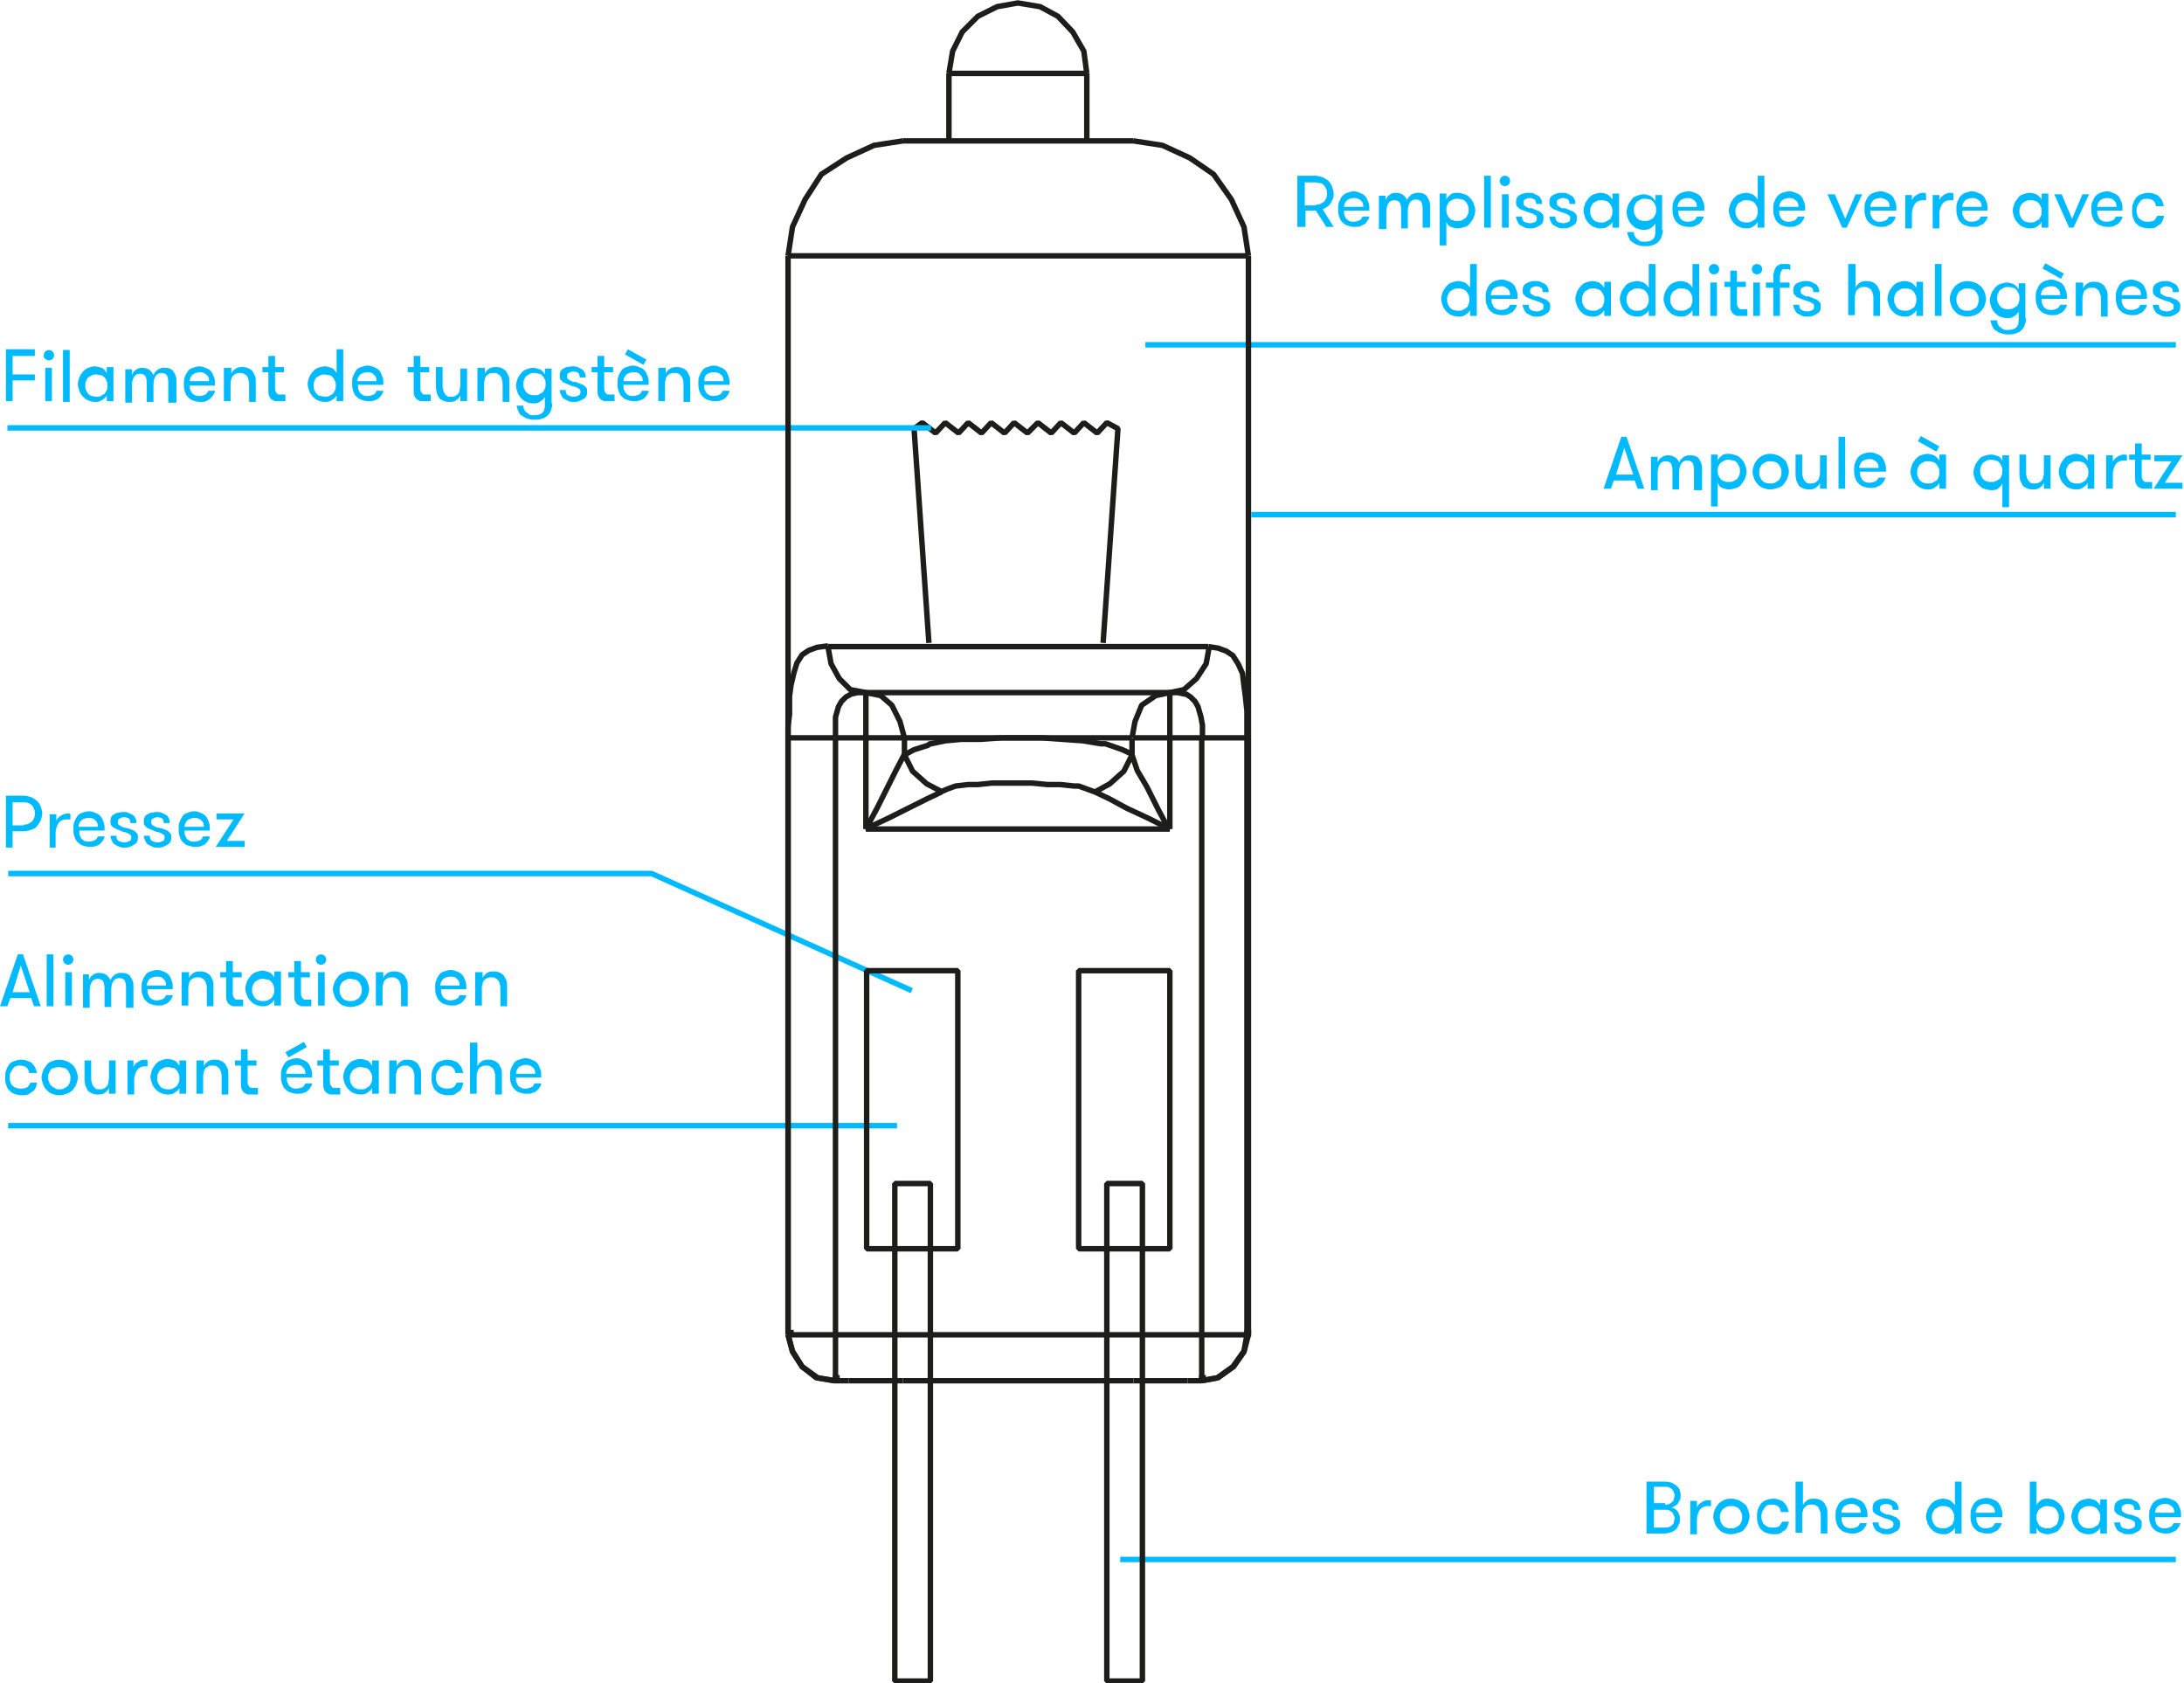 <?xml version="1.0" encoding="utf-8"?>
<!-- Generator: Adobe Illustrator 23.0.1, SVG Export Plug-In . SVG Version: 6.00 Build 0)  -->
<svg version="1.1" id="Ebene_1" xmlns="http://www.w3.org/2000/svg" xmlns:xlink="http://www.w3.org/1999/xlink" x="0px" y="0px"
	 viewBox="0 0 294.6 227" style="enable-background:new 0 0 294.6 227;" xml:space="preserve">
<style type="text/css">
	.st0{fill:none;stroke:#00BAFF;stroke-width:0.736;stroke-linejoin:bevel;stroke-miterlimit:14;}
	.st1{enable-background:new    ;}
	.st2{fill:#00BAFF;}
	.st3{fill:none;stroke:#1D1D1B;stroke-width:0.736;stroke-linejoin:bevel;stroke-miterlimit:14;}
	.st4{fill:#1D1D1B;}
	.st5{fill:none;stroke:#1D1D1B;stroke-width:0.736;stroke-miterlimit:10;}
</style>
<line class="st0" x1="293.5" y1="69.4" x2="168.8" y2="69.4"/>
<line class="st0" x1="293.5" y1="210.3" x2="151.1" y2="210.3"/>
<line class="st0" x1="293.5" y1="46.5" x2="154.5" y2="46.5"/>
<g class="st1">
	<path class="st2" d="M220.9,65.9l-0.4-1.1h-2.8l-0.4,1.1h-1l2.4-7h0.7l2.4,7H220.9z M219.1,60.4l-1.1,3.6h2.3L219.1,60.4z"/>
	<path class="st2" d="M228.5,65.9v-2.6c0-0.4-0.1-0.7-0.2-0.9c-0.2-0.2-0.4-0.3-0.7-0.3c-0.3,0-0.6,0.1-0.8,0.4
		c-0.2,0.3-0.3,0.7-0.3,1.2v2.3h-0.9v-2.5c0-0.5-0.1-0.8-0.2-1c-0.2-0.2-0.4-0.3-0.7-0.3c-0.3,0-0.6,0.1-0.8,0.4
		c-0.2,0.3-0.3,0.7-0.3,1.2v2.3h-0.9v-4.5h0.9v0.8c0.1-0.3,0.2-0.5,0.5-0.7c0.2-0.2,0.5-0.3,0.9-0.3c0.4,0,0.7,0.1,1,0.3
		s0.4,0.4,0.5,0.7c0-0.1,0.1-0.2,0.2-0.4c0.1-0.1,0.2-0.2,0.3-0.3c0.1-0.1,0.3-0.2,0.4-0.2c0.2-0.1,0.3-0.1,0.5-0.1
		c0.3,0,0.5,0,0.8,0.1c0.2,0.1,0.4,0.2,0.5,0.4s0.2,0.3,0.3,0.6s0.1,0.5,0.1,0.7v2.9H228.5z"/>
	<path class="st2" d="M231.7,62.1c0.1-0.3,0.4-0.5,0.6-0.7s0.6-0.2,0.9-0.2c0.3,0,0.7,0.1,1,0.2c0.3,0.1,0.5,0.3,0.7,0.5
		s0.4,0.5,0.5,0.8c0.1,0.3,0.2,0.6,0.2,0.9s-0.1,0.6-0.2,0.9c-0.1,0.3-0.3,0.5-0.5,0.8s-0.4,0.4-0.7,0.5c-0.3,0.1-0.6,0.2-1,0.2
		c-0.3,0-0.6-0.1-0.9-0.2s-0.5-0.4-0.6-0.7v3.2h-0.9v-7h0.9V62.1z M233.2,62c-0.2,0-0.4,0-0.6,0.1c-0.2,0.1-0.3,0.2-0.5,0.3
		c-0.1,0.1-0.2,0.3-0.3,0.5s-0.1,0.4-0.1,0.6s0,0.4,0.1,0.6s0.2,0.4,0.3,0.5s0.3,0.3,0.5,0.3c0.2,0.1,0.4,0.1,0.6,0.1
		c0.2,0,0.4,0,0.6-0.1c0.2-0.1,0.3-0.2,0.5-0.3c0.1-0.1,0.2-0.3,0.3-0.5s0.1-0.4,0.1-0.6s0-0.4-0.1-0.6s-0.2-0.4-0.3-0.5
		c-0.1-0.1-0.3-0.3-0.5-0.3S233.5,62,233.2,62z"/>
	<path class="st2" d="M238.8,66c-0.4,0-0.7-0.1-1-0.2c-0.3-0.1-0.5-0.3-0.7-0.5c-0.2-0.2-0.4-0.5-0.5-0.8c-0.1-0.3-0.2-0.6-0.2-0.9
		s0.1-0.6,0.2-0.9c0.1-0.3,0.3-0.5,0.5-0.8c0.2-0.2,0.5-0.4,0.7-0.5s0.6-0.2,1-0.2c0.4,0,0.7,0.1,1,0.2s0.5,0.3,0.8,0.5
		s0.4,0.5,0.5,0.8c0.1,0.3,0.2,0.6,0.2,0.9s-0.1,0.6-0.2,0.9c-0.1,0.3-0.3,0.5-0.5,0.8s-0.5,0.4-0.8,0.5
		C239.5,65.9,239.1,66,238.8,66z M238.8,65.2c0.2,0,0.4,0,0.6-0.1c0.2-0.1,0.3-0.2,0.5-0.3c0.1-0.1,0.2-0.3,0.3-0.5s0.1-0.4,0.1-0.6
		s0-0.4-0.1-0.6s-0.2-0.4-0.3-0.5c-0.1-0.1-0.3-0.3-0.5-0.3c-0.2-0.1-0.4-0.1-0.6-0.1s-0.4,0-0.6,0.1s-0.3,0.2-0.5,0.3
		c-0.1,0.1-0.2,0.3-0.3,0.5s-0.1,0.4-0.1,0.6s0,0.4,0.1,0.6s0.2,0.4,0.3,0.5c0.1,0.1,0.3,0.3,0.5,0.3
		C238.3,65.2,238.6,65.2,238.8,65.2z"/>
	<path class="st2" d="M246.4,61.4v4.5h-0.9v-0.8c-0.1,0.3-0.3,0.5-0.6,0.7c-0.3,0.2-0.6,0.2-1,0.2c-0.3,0-0.6-0.1-0.8-0.2
		s-0.4-0.2-0.5-0.4c-0.1-0.2-0.2-0.4-0.3-0.6c0-0.2-0.1-0.5-0.1-0.8v-2.7h0.9v2.4c0,0.2,0,0.4,0.1,0.6c0,0.2,0.1,0.3,0.2,0.5
		c0.1,0.1,0.2,0.2,0.3,0.3s0.3,0.1,0.5,0.1c0.2,0,0.4,0,0.6-0.1c0.2-0.1,0.3-0.2,0.4-0.3c0.1-0.1,0.2-0.3,0.2-0.5
		c0.1-0.2,0.1-0.4,0.1-0.6v-2.3H246.4z"/>
	<path class="st2" d="M248,58.9h0.9v7H248V58.9z"/>
	<path class="st2" d="M250.9,63.8c0,0.2,0,0.4,0.1,0.5c0.1,0.2,0.1,0.3,0.2,0.4c0.1,0.1,0.2,0.2,0.4,0.3c0.2,0.1,0.4,0.1,0.6,0.1
		c0.3,0,0.6-0.1,0.8-0.2c0.2-0.1,0.3-0.3,0.4-0.5h0.9c0,0.2-0.1,0.4-0.2,0.5c-0.1,0.2-0.2,0.3-0.4,0.5c-0.2,0.1-0.4,0.2-0.6,0.3
		c-0.2,0.1-0.5,0.1-0.8,0.1c-0.4,0-0.7-0.1-1-0.2c-0.3-0.1-0.5-0.3-0.7-0.5c-0.2-0.2-0.3-0.5-0.4-0.8c-0.1-0.3-0.1-0.6-0.1-0.9
		c0-0.3,0-0.7,0.1-0.9c0.1-0.3,0.2-0.5,0.4-0.8c0.2-0.2,0.4-0.4,0.7-0.5s0.6-0.2,1-0.2c0.3,0,0.6,0.1,0.8,0.2
		c0.3,0.1,0.5,0.2,0.7,0.4c0.2,0.2,0.3,0.4,0.4,0.7c0.1,0.2,0.2,0.5,0.2,0.8c0,0.1,0,0.1,0,0.2c0,0.1,0,0.2,0,0.3H250.9z
		 M252.2,61.9c-0.4,0-0.7,0.1-1,0.3c-0.2,0.2-0.4,0.5-0.4,0.9h2.6c0-0.4-0.1-0.7-0.4-0.9S252.6,61.9,252.2,61.9z"/>
	<path class="st2" d="M262.5,61.4v4.5h-0.9v-0.8c-0.1,0.3-0.4,0.5-0.7,0.7c-0.3,0.2-0.6,0.2-0.9,0.2c-0.3,0-0.7-0.1-0.9-0.2
		c-0.3-0.1-0.5-0.3-0.7-0.5c-0.2-0.2-0.4-0.5-0.5-0.8c-0.1-0.3-0.2-0.6-0.2-0.9s0.1-0.6,0.2-0.9c0.1-0.3,0.3-0.5,0.5-0.8
		c0.2-0.2,0.4-0.4,0.7-0.5s0.6-0.2,0.9-0.2c0.3,0,0.6,0.1,0.9,0.2c0.3,0.2,0.5,0.4,0.7,0.7v-0.8H262.5z M260.1,65.2
		c0.2,0,0.4,0,0.6-0.1c0.2-0.1,0.3-0.2,0.5-0.3s0.2-0.3,0.3-0.5c0.1-0.2,0.1-0.4,0.1-0.6s0-0.4-0.1-0.6c-0.1-0.2-0.2-0.4-0.3-0.5
		c-0.1-0.1-0.3-0.3-0.5-0.3c-0.2-0.1-0.4-0.1-0.6-0.1c-0.2,0-0.4,0-0.6,0.1s-0.3,0.2-0.5,0.3c-0.1,0.1-0.2,0.3-0.3,0.5
		c-0.1,0.2-0.1,0.4-0.1,0.6s0,0.4,0.1,0.6c0.1,0.2,0.2,0.4,0.3,0.5c0.1,0.1,0.3,0.3,0.5,0.3C259.7,65.2,259.9,65.2,260.1,65.2z
		 M258.7,59.5l0.4-0.7l2.5,1.4l-0.4,0.7L258.7,59.5z"/>
	<path class="st2" d="M270.1,61.4h0.9v7h-0.9v-3.2c-0.1,0.3-0.4,0.5-0.6,0.7s-0.6,0.2-0.9,0.2c-0.4,0-0.7-0.1-1-0.2
		c-0.3-0.1-0.5-0.3-0.7-0.5s-0.4-0.5-0.5-0.8s-0.2-0.6-0.2-0.9s0.1-0.6,0.2-0.9c0.1-0.3,0.3-0.5,0.5-0.8s0.4-0.4,0.7-0.5
		s0.6-0.2,1-0.2c0.3,0,0.6,0.1,0.9,0.2s0.5,0.4,0.6,0.7V61.4z M268.6,62c-0.2,0-0.4,0-0.6,0.1s-0.3,0.2-0.5,0.3
		c-0.1,0.1-0.2,0.3-0.3,0.5s-0.1,0.4-0.1,0.6s0,0.4,0.1,0.6s0.2,0.4,0.3,0.5c0.1,0.1,0.3,0.3,0.5,0.3c0.2,0.1,0.4,0.1,0.6,0.1
		c0.2,0,0.4,0,0.6-0.1c0.2-0.1,0.3-0.2,0.5-0.3s0.2-0.3,0.3-0.5s0.1-0.4,0.1-0.6s0-0.4-0.1-0.6s-0.2-0.4-0.3-0.5
		c-0.1-0.1-0.3-0.3-0.5-0.3C269,62.1,268.8,62,268.6,62z"/>
	<path class="st2" d="M276.6,61.4v4.5h-0.9v-0.8c-0.1,0.3-0.3,0.5-0.6,0.7c-0.3,0.2-0.6,0.2-1,0.2c-0.3,0-0.6-0.1-0.8-0.2
		s-0.4-0.2-0.5-0.4c-0.1-0.2-0.2-0.4-0.3-0.6c0-0.2-0.1-0.5-0.1-0.8v-2.7h0.9v2.4c0,0.2,0,0.4,0.1,0.6c0,0.2,0.1,0.3,0.2,0.5
		c0.1,0.1,0.2,0.2,0.3,0.3s0.3,0.1,0.5,0.1c0.2,0,0.4,0,0.6-0.1c0.2-0.1,0.3-0.2,0.4-0.3c0.1-0.1,0.2-0.3,0.2-0.5
		c0.1-0.2,0.1-0.4,0.1-0.6v-2.3H276.6z"/>
	<path class="st2" d="M282.5,61.4v4.5h-0.9v-0.8c-0.1,0.3-0.4,0.5-0.7,0.7c-0.3,0.2-0.6,0.2-0.9,0.2c-0.3,0-0.7-0.1-0.9-0.2
		c-0.3-0.1-0.5-0.3-0.7-0.5s-0.4-0.5-0.5-0.8c-0.1-0.3-0.2-0.6-0.2-0.9s0.1-0.6,0.2-0.9c0.1-0.3,0.3-0.5,0.5-0.8s0.4-0.4,0.7-0.5
		c0.3-0.1,0.6-0.2,0.9-0.2c0.3,0,0.6,0.1,0.9,0.2c0.3,0.2,0.5,0.4,0.7,0.7v-0.8H282.5z M280.2,65.2c0.2,0,0.4,0,0.6-0.1
		c0.2-0.1,0.3-0.2,0.5-0.3c0.1-0.1,0.2-0.3,0.3-0.5s0.1-0.4,0.1-0.6s0-0.4-0.1-0.6s-0.2-0.4-0.3-0.5c-0.1-0.1-0.3-0.3-0.5-0.3
		c-0.2-0.1-0.4-0.1-0.6-0.1s-0.4,0-0.6,0.1s-0.3,0.2-0.5,0.3c-0.1,0.1-0.2,0.3-0.3,0.5s-0.1,0.4-0.1,0.6s0,0.4,0.1,0.6
		s0.2,0.4,0.3,0.5c0.1,0.1,0.3,0.3,0.5,0.3C279.7,65.2,279.9,65.2,280.2,65.2z"/>
	<path class="st2" d="M286.9,62.1c-0.1,0-0.2,0-0.2,0c-0.1,0-0.1,0-0.2,0c-0.5,0-0.9,0.2-1.1,0.5c-0.2,0.3-0.4,0.8-0.4,1.3v2h-0.9
		v-4.5h0.9v0.9c0.1-0.3,0.3-0.5,0.6-0.7c0.3-0.2,0.6-0.3,0.9-0.3c0.2,0,0.3,0,0.4,0.1V62.1z"/>
	<path class="st2" d="M290.2,65.9c-0.1,0-0.2,0-0.3,0c-0.1,0-0.3,0-0.4,0c-0.1,0-0.3,0-0.5,0s-0.3-0.1-0.5-0.2s-0.3-0.3-0.4-0.5
		s-0.1-0.5-0.1-0.9v-2.3h-0.8v-0.7h0.8v-1.5h0.9v1.5h1.2v0.7h-1.2v2.1c0,0.2,0,0.4,0.1,0.5c0,0.1,0.1,0.2,0.2,0.3s0.1,0.1,0.2,0.1
		c0.1,0,0.2,0,0.3,0c0.1,0,0.2,0,0.3,0s0.2,0,0.3,0V65.9z"/>
	<path class="st2" d="M294.4,61.4l-2.4,3.7h2.4v0.8h-3.9l2.4-3.7h-2.3v-0.8H294.4z"/>
</g>
<g class="st1">
	<path class="st2" d="M222.2,199.8h2.4c0.4,0,0.8,0.1,1,0.2s0.5,0.3,0.7,0.5s0.3,0.4,0.3,0.6c0.1,0.2,0.1,0.4,0.1,0.6
		c0,0.2,0,0.4-0.1,0.6c-0.1,0.2-0.2,0.3-0.3,0.5c-0.1,0.1-0.2,0.2-0.4,0.3c-0.1,0.1-0.3,0.2-0.5,0.2c0.1,0,0.3,0.1,0.4,0.1
		c0.2,0.1,0.3,0.2,0.4,0.3c0.1,0.1,0.2,0.3,0.3,0.5s0.1,0.4,0.1,0.7c0,0.2,0,0.4-0.1,0.6s-0.2,0.4-0.3,0.6c-0.2,0.2-0.4,0.4-0.7,0.5
		c-0.3,0.1-0.6,0.2-1,0.2h-2.4V199.8z M224.6,202.9c0.2,0,0.4,0,0.6-0.1c0.2-0.1,0.3-0.2,0.4-0.3c0.1-0.1,0.2-0.2,0.2-0.4
		c0-0.1,0.1-0.3,0.1-0.4s0-0.2-0.1-0.4c0-0.1-0.1-0.2-0.2-0.4c-0.1-0.1-0.2-0.2-0.4-0.3c-0.2-0.1-0.3-0.1-0.6-0.1h-1.5v2.2H224.6z
		 M223.1,203.7v2.3h1.5c0.2,0,0.4,0,0.6-0.1c0.2-0.1,0.3-0.2,0.4-0.3c0.1-0.1,0.2-0.2,0.2-0.4s0.1-0.3,0.1-0.4c0-0.1,0-0.2-0.1-0.4
		s-0.1-0.3-0.2-0.4c-0.1-0.1-0.2-0.2-0.4-0.3c-0.1-0.1-0.3-0.1-0.6-0.1H223.1z"/>
	<path class="st2" d="M230.8,203.1c-0.1,0-0.2,0-0.2,0c-0.1,0-0.1,0-0.2,0c-0.5,0-0.9,0.2-1.1,0.5c-0.2,0.3-0.4,0.8-0.4,1.3v2h-0.9
		v-4.5h0.9v0.9c0.1-0.3,0.3-0.5,0.6-0.7c0.3-0.2,0.6-0.3,0.9-0.3c0.2,0,0.3,0,0.4,0.1V203.1z"/>
	<path class="st2" d="M233.5,206.9c-0.4,0-0.7-0.1-1-0.2c-0.3-0.1-0.5-0.3-0.7-0.5c-0.2-0.2-0.4-0.5-0.5-0.8
		c-0.1-0.3-0.2-0.6-0.2-0.9s0.1-0.6,0.2-0.9c0.1-0.3,0.3-0.5,0.5-0.8c0.2-0.2,0.5-0.4,0.7-0.5s0.6-0.2,1-0.2c0.4,0,0.7,0.1,1,0.2
		s0.5,0.3,0.8,0.5s0.4,0.5,0.5,0.8c0.1,0.3,0.2,0.6,0.2,0.9s-0.1,0.6-0.2,0.9c-0.1,0.3-0.3,0.5-0.5,0.8s-0.5,0.4-0.8,0.5
		C234.1,206.8,233.8,206.9,233.5,206.9z M233.5,206.1c0.2,0,0.4,0,0.6-0.1c0.2-0.1,0.3-0.2,0.5-0.3c0.1-0.1,0.2-0.3,0.3-0.5
		s0.1-0.4,0.1-0.6s0-0.4-0.1-0.6s-0.2-0.4-0.3-0.5c-0.1-0.1-0.3-0.3-0.5-0.3c-0.2-0.1-0.4-0.1-0.6-0.1s-0.4,0-0.6,0.1
		s-0.3,0.2-0.5,0.3c-0.1,0.1-0.2,0.3-0.3,0.5s-0.1,0.4-0.1,0.6s0,0.4,0.1,0.6s0.2,0.4,0.3,0.5c0.1,0.1,0.3,0.3,0.5,0.3
		C233,206.1,233.2,206.1,233.5,206.1z"/>
	<path class="st2" d="M240.2,203.9c0-0.3-0.1-0.5-0.3-0.7c-0.2-0.2-0.5-0.3-0.9-0.3c-0.2,0-0.4,0-0.6,0.1s-0.3,0.2-0.4,0.4
		c-0.1,0.1-0.2,0.3-0.3,0.5s-0.1,0.4-0.1,0.6c0,0.2,0,0.4,0.1,0.6c0.1,0.2,0.1,0.4,0.3,0.5s0.3,0.3,0.5,0.3c0.2,0.1,0.4,0.1,0.7,0.1
		c0.4,0,0.7-0.1,0.8-0.2s0.3-0.4,0.4-0.6h0.9c0,0.2-0.1,0.4-0.2,0.7c-0.1,0.2-0.2,0.4-0.4,0.5s-0.4,0.3-0.6,0.4
		c-0.3,0.1-0.5,0.1-0.9,0.1c-0.4,0-0.7-0.1-1-0.2c-0.3-0.1-0.5-0.3-0.7-0.5s-0.3-0.5-0.4-0.8c-0.1-0.3-0.1-0.6-0.1-0.9
		c0-0.3,0-0.6,0.1-0.9c0.1-0.3,0.2-0.5,0.4-0.8c0.2-0.2,0.4-0.4,0.7-0.5c0.3-0.1,0.6-0.2,1-0.2s0.7,0.1,0.9,0.2
		c0.3,0.1,0.5,0.2,0.6,0.4c0.2,0.2,0.3,0.3,0.4,0.6c0.1,0.2,0.1,0.4,0.2,0.6H240.2z"/>
	<path class="st2" d="M242.3,199.8h0.9v3.2c0.1-0.3,0.3-0.5,0.6-0.7c0.3-0.2,0.6-0.2,1-0.2c0.3,0,0.6,0.1,0.8,0.2
		c0.2,0.1,0.4,0.3,0.5,0.4c0.1,0.2,0.2,0.4,0.3,0.6c0.1,0.2,0.1,0.5,0.1,0.8v2.7h-0.9v-2.4c0-0.2,0-0.4-0.1-0.6s-0.1-0.3-0.2-0.5
		c-0.1-0.1-0.2-0.2-0.4-0.3c-0.1-0.1-0.3-0.1-0.5-0.1c-0.2,0-0.4,0-0.6,0.1s-0.3,0.2-0.4,0.3c-0.1,0.1-0.2,0.3-0.2,0.5
		c-0.1,0.2-0.1,0.4-0.1,0.6v2.3h-0.9V199.8z"/>
	<path class="st2" d="M248.4,204.8c0,0.2,0,0.4,0.1,0.5c0.1,0.2,0.1,0.3,0.2,0.4c0.1,0.1,0.2,0.2,0.4,0.3c0.2,0.1,0.4,0.1,0.6,0.1
		c0.3,0,0.6-0.1,0.8-0.2c0.2-0.1,0.3-0.3,0.4-0.5h0.9c0,0.2-0.1,0.4-0.2,0.5c-0.1,0.2-0.2,0.3-0.4,0.5c-0.2,0.1-0.4,0.2-0.6,0.3
		c-0.2,0.1-0.5,0.1-0.8,0.1c-0.4,0-0.7-0.1-1-0.2c-0.3-0.1-0.5-0.3-0.7-0.5c-0.2-0.2-0.3-0.5-0.4-0.8c-0.1-0.3-0.1-0.6-0.1-0.9
		c0-0.3,0-0.7,0.1-0.9c0.1-0.3,0.2-0.5,0.4-0.8c0.2-0.2,0.4-0.4,0.7-0.5s0.6-0.2,1-0.2c0.3,0,0.6,0.1,0.8,0.2
		c0.3,0.1,0.5,0.2,0.7,0.4c0.2,0.2,0.3,0.4,0.4,0.7c0.1,0.2,0.2,0.5,0.2,0.8c0,0.1,0,0.1,0,0.2c0,0.1,0,0.2,0,0.3H248.4z
		 M249.8,202.8c-0.4,0-0.7,0.1-1,0.3c-0.2,0.2-0.4,0.5-0.4,0.9h2.6c0-0.4-0.1-0.7-0.4-0.9S250.1,202.8,249.8,202.8z"/>
	<path class="st2" d="M255,204.3c0.2,0.1,0.3,0.1,0.5,0.2c0.2,0.1,0.3,0.1,0.4,0.2c0.1,0.1,0.2,0.2,0.3,0.3c0.1,0.1,0.1,0.3,0.1,0.5
		c0,0.2,0,0.4-0.1,0.6c-0.1,0.2-0.2,0.3-0.4,0.4c-0.2,0.1-0.3,0.2-0.6,0.3c-0.2,0.1-0.4,0.1-0.7,0.1s-0.5,0-0.7-0.1
		c-0.2-0.1-0.4-0.2-0.6-0.3c-0.2-0.1-0.3-0.3-0.4-0.5c-0.1-0.2-0.2-0.4-0.2-0.7h0.8c0,0.3,0.1,0.6,0.3,0.7s0.5,0.2,0.8,0.2
		c0.3,0,0.5-0.1,0.7-0.2c0.2-0.1,0.2-0.3,0.2-0.5c0-0.1,0-0.2-0.1-0.3s-0.2-0.1-0.3-0.2s-0.3-0.1-0.5-0.2c-0.2,0-0.4-0.1-0.6-0.2
		c-0.2-0.1-0.3-0.1-0.5-0.2c-0.1-0.1-0.3-0.1-0.4-0.2s-0.2-0.2-0.3-0.3c-0.1-0.1-0.1-0.3-0.1-0.5c0-0.2,0-0.4,0.1-0.6
		c0.1-0.2,0.2-0.3,0.4-0.4s0.3-0.2,0.5-0.2c0.2-0.1,0.4-0.1,0.7-0.1c0.2,0,0.5,0,0.7,0.1c0.2,0.1,0.4,0.2,0.6,0.3
		c0.2,0.1,0.3,0.3,0.4,0.5c0.1,0.2,0.1,0.4,0.1,0.6h-0.8c0-0.3-0.1-0.5-0.2-0.6c-0.2-0.1-0.4-0.2-0.7-0.2c-0.2,0-0.4,0.1-0.6,0.2
		c-0.2,0.1-0.2,0.3-0.2,0.5c0,0.1,0,0.2,0.1,0.3c0.1,0.1,0.1,0.1,0.3,0.2c0.1,0.1,0.2,0.1,0.4,0.2S254.8,204.2,255,204.3z"/>
	<path class="st2" d="M263.7,206c-0.1,0.3-0.4,0.5-0.7,0.7c-0.3,0.2-0.6,0.2-0.9,0.2c-0.3,0-0.7-0.1-0.9-0.2
		c-0.3-0.1-0.5-0.3-0.7-0.5c-0.2-0.2-0.4-0.5-0.5-0.8c-0.1-0.3-0.2-0.6-0.2-0.9s0.1-0.6,0.2-0.9c0.1-0.3,0.3-0.5,0.5-0.8
		c0.2-0.2,0.4-0.4,0.7-0.5s0.6-0.2,0.9-0.2c0.3,0,0.6,0.1,0.9,0.2c0.3,0.2,0.5,0.4,0.7,0.7v-3.2h0.9v7h-0.9V206z M262.1,206.1
		c0.2,0,0.4,0,0.6-0.1c0.2-0.1,0.3-0.2,0.5-0.3s0.2-0.3,0.3-0.5c0.1-0.2,0.1-0.4,0.1-0.6s0-0.4-0.1-0.6c-0.1-0.2-0.2-0.4-0.3-0.5
		c-0.1-0.1-0.3-0.3-0.5-0.3c-0.2-0.1-0.4-0.1-0.6-0.1c-0.2,0-0.4,0-0.6,0.1s-0.3,0.2-0.5,0.3c-0.1,0.1-0.2,0.3-0.3,0.5
		c-0.1,0.2-0.1,0.4-0.1,0.6s0,0.4,0.1,0.6c0.1,0.2,0.2,0.4,0.3,0.5c0.1,0.1,0.3,0.3,0.5,0.3C261.7,206.1,261.9,206.1,262.1,206.1z"
		/>
	<path class="st2" d="M266.6,204.8c0,0.2,0,0.4,0.1,0.5c0.1,0.2,0.1,0.3,0.2,0.4c0.1,0.1,0.2,0.2,0.4,0.3c0.2,0.1,0.4,0.1,0.6,0.1
		c0.3,0,0.6-0.1,0.8-0.2c0.2-0.1,0.3-0.3,0.4-0.5h0.9c0,0.2-0.1,0.4-0.2,0.5c-0.1,0.2-0.2,0.3-0.4,0.5c-0.2,0.1-0.4,0.2-0.6,0.3
		c-0.2,0.1-0.5,0.1-0.8,0.1c-0.4,0-0.7-0.1-1-0.2c-0.3-0.1-0.5-0.3-0.7-0.5c-0.2-0.2-0.3-0.5-0.4-0.8c-0.1-0.3-0.1-0.6-0.1-0.9
		c0-0.3,0-0.7,0.1-0.9c0.1-0.3,0.2-0.5,0.4-0.8c0.2-0.2,0.4-0.4,0.7-0.5s0.6-0.2,1-0.2c0.3,0,0.6,0.1,0.8,0.2
		c0.3,0.1,0.5,0.2,0.7,0.4c0.2,0.2,0.3,0.4,0.4,0.7c0.1,0.2,0.2,0.5,0.2,0.8c0,0.1,0,0.1,0,0.2c0,0.1,0,0.2,0,0.3H266.6z
		 M267.9,202.8c-0.4,0-0.7,0.1-1,0.3c-0.2,0.2-0.4,0.5-0.4,0.9h2.6c0-0.4-0.1-0.7-0.4-0.9S268.3,202.8,267.9,202.8z"/>
	<path class="st2" d="M274.7,206.8h-0.9v-7h0.9v3.2c0.1-0.3,0.4-0.5,0.6-0.7c0.3-0.2,0.6-0.2,0.9-0.2c0.3,0,0.7,0.1,0.9,0.2
		s0.5,0.3,0.7,0.5s0.4,0.5,0.5,0.8c0.1,0.3,0.2,0.6,0.2,0.9s-0.1,0.6-0.2,0.9c-0.1,0.3-0.3,0.5-0.5,0.8s-0.4,0.4-0.7,0.5
		c-0.3,0.1-0.6,0.2-0.9,0.2c-0.3,0-0.6-0.1-0.9-0.2c-0.3-0.2-0.5-0.4-0.6-0.7V206.8z M276.2,206.1c0.2,0,0.4,0,0.6-0.1
		c0.2-0.1,0.3-0.2,0.5-0.3s0.2-0.3,0.3-0.5c0.1-0.2,0.1-0.4,0.1-0.6s0-0.4-0.1-0.6c-0.1-0.2-0.2-0.4-0.3-0.5
		c-0.1-0.1-0.3-0.3-0.5-0.3s-0.4-0.1-0.6-0.1c-0.2,0-0.4,0-0.6,0.1c-0.2,0.1-0.3,0.2-0.5,0.3c-0.1,0.1-0.2,0.3-0.3,0.5
		c-0.1,0.2-0.1,0.4-0.1,0.6s0,0.4,0.1,0.6c0.1,0.2,0.2,0.4,0.3,0.5s0.3,0.3,0.5,0.3C275.8,206.1,276,206.1,276.2,206.1z"/>
	<path class="st2" d="M284.2,202.3v4.5h-0.9V206c-0.1,0.3-0.4,0.5-0.7,0.7c-0.3,0.2-0.6,0.2-0.9,0.2c-0.3,0-0.7-0.1-0.9-0.2
		c-0.3-0.1-0.5-0.3-0.7-0.5c-0.2-0.2-0.4-0.5-0.5-0.8c-0.1-0.3-0.2-0.6-0.2-0.9s0.1-0.6,0.2-0.9c0.1-0.3,0.3-0.5,0.5-0.8
		c0.2-0.2,0.4-0.4,0.7-0.5s0.6-0.2,0.9-0.2c0.3,0,0.6,0.1,0.9,0.2c0.3,0.2,0.5,0.4,0.7,0.7v-0.8H284.2z M281.8,206.1
		c0.2,0,0.4,0,0.6-0.1c0.2-0.1,0.3-0.2,0.5-0.3s0.2-0.3,0.3-0.5c0.1-0.2,0.1-0.4,0.1-0.6s0-0.4-0.1-0.6c-0.1-0.2-0.2-0.4-0.3-0.5
		c-0.1-0.1-0.3-0.3-0.5-0.3c-0.2-0.1-0.4-0.1-0.6-0.1c-0.2,0-0.4,0-0.6,0.1s-0.3,0.2-0.5,0.3c-0.1,0.1-0.2,0.3-0.3,0.5
		c-0.1,0.2-0.1,0.4-0.1,0.6s0,0.4,0.1,0.6c0.1,0.2,0.2,0.4,0.3,0.5c0.1,0.1,0.3,0.3,0.5,0.3C281.3,206.1,281.5,206.1,281.8,206.1z"
		/>
	<path class="st2" d="M287.6,204.3c0.2,0.1,0.3,0.1,0.5,0.2c0.2,0.1,0.3,0.1,0.4,0.2c0.1,0.1,0.2,0.2,0.3,0.3
		c0.1,0.1,0.1,0.3,0.1,0.5c0,0.2,0,0.4-0.1,0.6c-0.1,0.2-0.2,0.3-0.4,0.4c-0.2,0.1-0.3,0.2-0.6,0.3c-0.2,0.1-0.4,0.1-0.7,0.1
		s-0.5,0-0.7-0.1c-0.2-0.1-0.4-0.2-0.6-0.3c-0.2-0.1-0.3-0.3-0.4-0.5c-0.1-0.2-0.2-0.4-0.2-0.7h0.8c0,0.3,0.1,0.6,0.3,0.7
		s0.5,0.2,0.8,0.2c0.3,0,0.5-0.1,0.7-0.2c0.2-0.1,0.2-0.3,0.2-0.5c0-0.1,0-0.2-0.1-0.3s-0.2-0.1-0.3-0.2s-0.3-0.1-0.5-0.2
		c-0.2,0-0.4-0.1-0.6-0.2c-0.2-0.1-0.3-0.1-0.5-0.2c-0.1-0.1-0.3-0.1-0.4-0.2s-0.2-0.2-0.3-0.3c-0.1-0.1-0.1-0.3-0.1-0.5
		c0-0.2,0-0.4,0.1-0.6c0.1-0.2,0.2-0.3,0.4-0.4s0.3-0.2,0.5-0.2c0.2-0.1,0.4-0.1,0.7-0.1c0.2,0,0.5,0,0.7,0.1
		c0.2,0.1,0.4,0.2,0.6,0.3c0.2,0.1,0.3,0.3,0.4,0.5c0.1,0.2,0.1,0.4,0.1,0.6h-0.8c0-0.3-0.1-0.5-0.2-0.6c-0.2-0.1-0.4-0.2-0.7-0.2
		c-0.2,0-0.4,0.1-0.6,0.2c-0.2,0.1-0.2,0.3-0.2,0.5c0,0.1,0,0.2,0.1,0.3c0.1,0.1,0.1,0.1,0.3,0.2c0.1,0.1,0.2,0.1,0.4,0.2
		S287.4,204.2,287.6,204.3z"/>
	<path class="st2" d="M290.7,204.8c0,0.2,0,0.4,0.1,0.5c0.1,0.2,0.1,0.3,0.2,0.4c0.1,0.1,0.2,0.2,0.4,0.3c0.2,0.1,0.4,0.1,0.6,0.1
		c0.3,0,0.6-0.1,0.8-0.2c0.2-0.1,0.3-0.3,0.4-0.5h0.9c0,0.2-0.1,0.4-0.2,0.5c-0.1,0.2-0.2,0.3-0.4,0.5c-0.2,0.1-0.4,0.2-0.6,0.3
		c-0.2,0.1-0.5,0.1-0.8,0.1c-0.4,0-0.7-0.1-1-0.2c-0.3-0.1-0.5-0.3-0.7-0.5c-0.2-0.2-0.3-0.5-0.4-0.8c-0.1-0.3-0.1-0.6-0.1-0.9
		c0-0.3,0-0.7,0.1-0.9c0.1-0.3,0.2-0.5,0.4-0.8c0.2-0.2,0.4-0.4,0.7-0.5s0.6-0.2,1-0.2c0.3,0,0.6,0.1,0.8,0.2
		c0.3,0.1,0.5,0.2,0.7,0.4c0.2,0.2,0.3,0.4,0.4,0.7c0.1,0.2,0.2,0.5,0.2,0.8c0,0.1,0,0.1,0,0.2c0,0.1,0,0.2,0,0.3H290.7z
		 M292.1,202.8c-0.4,0-0.7,0.1-1,0.3c-0.2,0.2-0.4,0.5-0.4,0.9h2.6c0-0.4-0.1-0.7-0.4-0.9S292.4,202.8,292.1,202.8z"/>
</g>
<g class="st1">
	<path class="st2" d="M175,23.7h2.4c0.4,0,0.7,0.1,1,0.2s0.5,0.3,0.8,0.5c0.2,0.2,0.4,0.5,0.5,0.8c0.1,0.3,0.2,0.6,0.2,0.9
		c0,0.3,0,0.5-0.1,0.7s-0.2,0.4-0.3,0.6c-0.1,0.2-0.3,0.4-0.5,0.5c-0.2,0.1-0.4,0.3-0.6,0.3l1.5,2.4h-1l-1.4-2.2h-1.4v2.2H175V23.7z
		 M177.5,27.6c0.2,0,0.4,0,0.6-0.1c0.2-0.1,0.3-0.2,0.5-0.3c0.1-0.1,0.2-0.3,0.3-0.5c0.1-0.2,0.1-0.4,0.1-0.6c0-0.2,0-0.4-0.1-0.6
		c-0.1-0.2-0.2-0.4-0.3-0.5c-0.1-0.1-0.3-0.3-0.5-0.3s-0.4-0.1-0.6-0.1h-1.5v3.1H177.5z"/>
	<path class="st2" d="M181.3,28.6c0,0.2,0,0.4,0.1,0.5c0.1,0.2,0.1,0.3,0.2,0.4c0.1,0.1,0.2,0.2,0.4,0.3c0.2,0.1,0.4,0.1,0.6,0.1
		c0.3,0,0.6-0.1,0.8-0.2s0.3-0.3,0.4-0.5h0.9c0,0.2-0.1,0.4-0.2,0.5c-0.1,0.2-0.2,0.3-0.4,0.5c-0.2,0.1-0.4,0.2-0.6,0.3
		c-0.2,0.1-0.5,0.1-0.8,0.1c-0.4,0-0.7-0.1-1-0.2c-0.3-0.1-0.5-0.3-0.7-0.5c-0.2-0.2-0.3-0.5-0.4-0.8c-0.1-0.3-0.1-0.6-0.1-0.9
		c0-0.3,0-0.7,0.1-0.9s0.2-0.5,0.4-0.8c0.2-0.2,0.4-0.4,0.7-0.5c0.3-0.1,0.6-0.2,0.9-0.2c0.3,0,0.6,0.1,0.8,0.2
		c0.3,0.1,0.5,0.2,0.7,0.4c0.2,0.2,0.3,0.4,0.4,0.7c0.1,0.2,0.2,0.5,0.2,0.8c0,0.1,0,0.1,0,0.2c0,0.1,0,0.2,0,0.3H181.3z
		 M182.7,26.7c-0.4,0-0.7,0.1-1,0.3c-0.2,0.2-0.4,0.5-0.4,0.9h2.6c0-0.4-0.1-0.7-0.4-0.9C183.3,26.8,183,26.7,182.7,26.7z"/>
	<path class="st2" d="M191.9,30.7v-2.6c0-0.4-0.1-0.7-0.2-0.9c-0.2-0.2-0.4-0.3-0.7-0.3c-0.3,0-0.6,0.1-0.8,0.4
		c-0.2,0.3-0.3,0.7-0.3,1.2v2.3H189v-2.5c0-0.5-0.1-0.8-0.2-1c-0.2-0.2-0.4-0.3-0.7-0.3c-0.3,0-0.6,0.1-0.8,0.4
		c-0.2,0.3-0.3,0.7-0.3,1.2v2.3H186v-4.5h0.9V27c0.1-0.3,0.2-0.5,0.5-0.7c0.2-0.2,0.5-0.3,0.9-0.3c0.4,0,0.7,0.1,1,0.3
		c0.2,0.2,0.4,0.4,0.5,0.7c0-0.1,0.1-0.2,0.2-0.4c0.1-0.1,0.2-0.2,0.3-0.3c0.1-0.1,0.3-0.2,0.4-0.2c0.2-0.1,0.3-0.1,0.5-0.1
		c0.3,0,0.6,0,0.8,0.1c0.2,0.1,0.4,0.2,0.5,0.4s0.2,0.3,0.3,0.6c0.1,0.2,0.1,0.5,0.1,0.7v2.9H191.9z"/>
	<path class="st2" d="M195.1,26.9c0.1-0.3,0.4-0.5,0.6-0.7s0.6-0.2,0.9-0.2c0.3,0,0.7,0.1,1,0.2c0.3,0.1,0.5,0.3,0.7,0.5
		s0.4,0.5,0.5,0.8c0.1,0.3,0.2,0.6,0.2,0.9s-0.1,0.6-0.2,0.9c-0.1,0.3-0.3,0.5-0.5,0.8s-0.4,0.4-0.7,0.5c-0.3,0.1-0.6,0.2-1,0.2
		c-0.3,0-0.6-0.1-0.9-0.2s-0.5-0.4-0.6-0.7v3.2h-0.9v-7h0.9V26.9z M196.6,26.8c-0.2,0-0.4,0-0.6,0.1c-0.2,0.1-0.3,0.2-0.5,0.3
		c-0.1,0.1-0.2,0.3-0.3,0.5s-0.1,0.4-0.1,0.6s0,0.4,0.1,0.6s0.2,0.4,0.3,0.5s0.3,0.3,0.5,0.3c0.2,0.1,0.4,0.1,0.6,0.1
		c0.2,0,0.4,0,0.6-0.1c0.2-0.1,0.3-0.2,0.5-0.3c0.1-0.1,0.2-0.3,0.3-0.5s0.1-0.4,0.1-0.6s0-0.4-0.1-0.6s-0.2-0.4-0.3-0.5
		c-0.1-0.1-0.3-0.3-0.5-0.3S196.9,26.8,196.6,26.8z"/>
	<path class="st2" d="M200.2,23.7h0.9v7h-0.9V23.7z"/>
	<path class="st2" d="M202.3,24.4c0-0.2,0.1-0.4,0.2-0.5c0.1-0.1,0.3-0.2,0.5-0.2s0.4,0.1,0.5,0.2c0.1,0.1,0.2,0.3,0.2,0.5
		s-0.1,0.4-0.2,0.5c-0.1,0.1-0.3,0.2-0.5,0.2s-0.4-0.1-0.5-0.2C202.4,24.8,202.3,24.6,202.3,24.4z M202.6,26.2h0.9v4.5h-0.9V26.2z"
		/>
	<path class="st2" d="M206.9,28.2c0.2,0.1,0.3,0.1,0.5,0.2s0.3,0.1,0.4,0.2s0.2,0.2,0.3,0.3c0.1,0.1,0.1,0.3,0.1,0.5
		c0,0.2,0,0.4-0.1,0.6c-0.1,0.2-0.2,0.3-0.4,0.4c-0.2,0.1-0.3,0.2-0.6,0.3c-0.2,0.1-0.4,0.1-0.7,0.1s-0.5,0-0.7-0.1
		s-0.4-0.2-0.6-0.3s-0.3-0.3-0.4-0.5c-0.1-0.2-0.2-0.4-0.2-0.7h0.8c0,0.3,0.1,0.6,0.3,0.7s0.5,0.2,0.8,0.2c0.3,0,0.5-0.1,0.7-0.2
		c0.2-0.1,0.2-0.3,0.2-0.5c0-0.1,0-0.2-0.1-0.3s-0.2-0.1-0.3-0.2c-0.1-0.1-0.3-0.1-0.5-0.2s-0.4-0.1-0.6-0.2
		c-0.2-0.1-0.3-0.1-0.5-0.2s-0.3-0.1-0.4-0.2s-0.2-0.2-0.3-0.3s-0.1-0.3-0.1-0.5c0-0.2,0-0.4,0.1-0.6c0.1-0.2,0.2-0.3,0.4-0.4
		s0.3-0.2,0.5-0.2c0.2-0.1,0.4-0.1,0.7-0.1c0.2,0,0.5,0,0.7,0.1c0.2,0.1,0.4,0.2,0.6,0.3c0.2,0.1,0.3,0.3,0.4,0.5s0.1,0.4,0.1,0.6
		h-0.8c0-0.3-0.1-0.5-0.2-0.6c-0.2-0.1-0.4-0.2-0.7-0.2c-0.2,0-0.4,0.1-0.6,0.2c-0.2,0.1-0.2,0.3-0.2,0.5c0,0.1,0,0.2,0.1,0.3
		c0.1,0.1,0.1,0.1,0.3,0.2c0.1,0.1,0.2,0.1,0.4,0.2C206.5,28,206.7,28.1,206.9,28.2z"/>
	<path class="st2" d="M211.4,28.2c0.2,0.1,0.3,0.1,0.5,0.2s0.3,0.1,0.4,0.2s0.2,0.2,0.3,0.3c0.1,0.1,0.1,0.3,0.1,0.5
		c0,0.2,0,0.4-0.1,0.6c-0.1,0.2-0.2,0.3-0.4,0.4c-0.2,0.1-0.3,0.2-0.6,0.3c-0.2,0.1-0.4,0.1-0.7,0.1s-0.5,0-0.7-0.1
		s-0.4-0.2-0.6-0.3s-0.3-0.3-0.4-0.5c-0.1-0.2-0.2-0.4-0.2-0.7h0.8c0,0.3,0.1,0.6,0.3,0.7s0.5,0.2,0.8,0.2c0.3,0,0.5-0.1,0.7-0.2
		c0.2-0.1,0.2-0.3,0.2-0.5c0-0.1,0-0.2-0.1-0.3s-0.2-0.1-0.3-0.2c-0.1-0.1-0.3-0.1-0.5-0.2s-0.4-0.1-0.6-0.2
		c-0.2-0.1-0.3-0.1-0.5-0.2s-0.3-0.1-0.4-0.2s-0.2-0.2-0.3-0.3s-0.1-0.3-0.1-0.5c0-0.2,0-0.4,0.1-0.6c0.1-0.2,0.2-0.3,0.4-0.4
		s0.3-0.2,0.5-0.2c0.2-0.1,0.4-0.1,0.7-0.1c0.2,0,0.5,0,0.7,0.1c0.2,0.1,0.4,0.2,0.6,0.3c0.2,0.1,0.3,0.3,0.4,0.5s0.1,0.4,0.1,0.6
		h-0.8c0-0.3-0.1-0.5-0.2-0.6c-0.2-0.1-0.4-0.2-0.7-0.2c-0.2,0-0.4,0.1-0.6,0.2c-0.2,0.1-0.2,0.3-0.2,0.5c0,0.1,0,0.2,0.1,0.3
		c0.1,0.1,0.1,0.1,0.3,0.2c0.1,0.1,0.2,0.1,0.4,0.2C211,28,211.2,28.1,211.4,28.2z"/>
	<path class="st2" d="M218.4,26.2v4.5h-0.9v-0.8c-0.1,0.3-0.4,0.5-0.7,0.7c-0.3,0.2-0.6,0.2-0.9,0.2c-0.3,0-0.7-0.1-0.9-0.2
		c-0.3-0.1-0.5-0.3-0.7-0.5c-0.2-0.2-0.4-0.5-0.5-0.8c-0.1-0.3-0.2-0.6-0.2-0.9s0.1-0.6,0.2-0.9c0.1-0.3,0.3-0.5,0.5-0.8
		c0.2-0.2,0.4-0.4,0.7-0.5s0.6-0.2,0.9-0.2c0.3,0,0.6,0.1,0.9,0.2c0.3,0.2,0.5,0.4,0.7,0.7v-0.8H218.4z M216,30c0.2,0,0.4,0,0.6-0.1
		c0.2-0.1,0.3-0.2,0.5-0.3s0.2-0.3,0.3-0.5c0.1-0.2,0.1-0.4,0.1-0.6s0-0.4-0.1-0.6c-0.1-0.2-0.2-0.4-0.3-0.5
		c-0.1-0.1-0.3-0.3-0.5-0.3c-0.2-0.1-0.4-0.1-0.6-0.1c-0.2,0-0.4,0-0.6,0.1s-0.3,0.2-0.5,0.3c-0.1,0.1-0.2,0.3-0.3,0.5
		c-0.1,0.2-0.1,0.4-0.1,0.6s0,0.4,0.1,0.6c0.1,0.2,0.2,0.4,0.3,0.5c0.1,0.1,0.3,0.3,0.5,0.3C215.6,30,215.8,30,216,30z"/>
	<path class="st2" d="M224.3,31c0,0.4-0.1,0.7-0.2,1s-0.3,0.5-0.5,0.7c-0.2,0.2-0.5,0.3-0.8,0.4s-0.6,0.1-1,0.1
		c-0.4,0-0.7-0.1-1-0.2c-0.3-0.1-0.5-0.3-0.7-0.4s-0.3-0.4-0.4-0.6c-0.1-0.2-0.2-0.5-0.2-0.7h0.9c0,0.2,0,0.3,0.1,0.5
		c0.1,0.1,0.1,0.3,0.3,0.4c0.1,0.1,0.3,0.2,0.4,0.3c0.2,0.1,0.4,0.1,0.6,0.1c0.5,0,0.9-0.1,1.1-0.3c0.3-0.2,0.4-0.6,0.4-1.1v-1.1
		c-0.1,0.3-0.4,0.5-0.7,0.7c-0.3,0.2-0.6,0.2-0.9,0.2c-0.3,0-0.7-0.1-0.9-0.2c-0.3-0.1-0.5-0.3-0.7-0.5s-0.4-0.5-0.5-0.8
		c-0.1-0.3-0.2-0.6-0.2-0.9s0.1-0.6,0.2-0.9c0.1-0.3,0.3-0.5,0.5-0.8s0.4-0.4,0.7-0.5c0.3-0.1,0.6-0.2,0.9-0.2
		c0.3,0,0.6,0.1,0.9,0.2c0.3,0.2,0.5,0.4,0.7,0.7v-0.8h0.9V31z M221.9,26.8c-0.2,0-0.4,0-0.6,0.1s-0.3,0.2-0.5,0.3
		c-0.1,0.1-0.2,0.3-0.3,0.5s-0.1,0.4-0.1,0.6s0,0.4,0.1,0.6s0.2,0.4,0.3,0.5c0.1,0.1,0.3,0.3,0.5,0.3c0.2,0.1,0.4,0.1,0.6,0.1
		s0.4,0,0.6-0.1c0.2-0.1,0.3-0.2,0.5-0.3c0.1-0.1,0.2-0.3,0.3-0.5s0.1-0.4,0.1-0.6s0-0.4-0.1-0.6s-0.2-0.4-0.3-0.5
		c-0.1-0.1-0.3-0.3-0.5-0.3C222.4,26.9,222.2,26.8,221.9,26.8z"/>
	<path class="st2" d="M226.4,28.6c0,0.2,0,0.4,0.1,0.5c0.1,0.2,0.1,0.3,0.2,0.4c0.1,0.1,0.2,0.2,0.4,0.3c0.2,0.1,0.4,0.1,0.6,0.1
		c0.3,0,0.6-0.1,0.8-0.2c0.2-0.1,0.3-0.3,0.4-0.5h0.9c0,0.2-0.1,0.4-0.2,0.5c-0.1,0.2-0.2,0.3-0.4,0.5c-0.2,0.1-0.4,0.2-0.6,0.3
		c-0.2,0.1-0.5,0.1-0.8,0.1c-0.4,0-0.7-0.1-1-0.2c-0.3-0.1-0.5-0.3-0.7-0.5c-0.2-0.2-0.3-0.5-0.4-0.8c-0.1-0.3-0.1-0.6-0.1-0.9
		c0-0.3,0-0.7,0.1-0.9c0.1-0.3,0.2-0.5,0.4-0.8c0.2-0.2,0.4-0.4,0.7-0.5s0.6-0.2,1-0.2c0.3,0,0.6,0.1,0.8,0.2
		c0.3,0.1,0.5,0.2,0.7,0.4c0.2,0.2,0.3,0.4,0.4,0.7c0.1,0.2,0.2,0.5,0.2,0.8c0,0.1,0,0.1,0,0.2c0,0.1,0,0.2,0,0.3H226.4z
		 M227.7,26.7c-0.4,0-0.7,0.1-1,0.3c-0.2,0.2-0.4,0.5-0.4,0.9h2.6c0-0.4-0.1-0.7-0.4-0.9S228.1,26.7,227.7,26.7z"/>
	<path class="st2" d="M237.1,29.9c-0.1,0.3-0.4,0.5-0.7,0.7c-0.3,0.2-0.6,0.2-0.9,0.2c-0.3,0-0.7-0.1-0.9-0.2
		c-0.3-0.1-0.5-0.3-0.7-0.5c-0.2-0.2-0.4-0.5-0.5-0.8c-0.1-0.3-0.2-0.6-0.2-0.9s0.1-0.6,0.2-0.9c0.1-0.3,0.3-0.5,0.5-0.8
		c0.2-0.2,0.4-0.4,0.7-0.5s0.6-0.2,0.9-0.2c0.3,0,0.6,0.1,0.9,0.2c0.3,0.2,0.5,0.4,0.7,0.7v-3.2h0.9v7h-0.9V29.9z M235.6,30
		c0.2,0,0.4,0,0.6-0.1c0.2-0.1,0.3-0.2,0.5-0.3s0.2-0.3,0.3-0.5c0.1-0.2,0.1-0.4,0.1-0.6s0-0.4-0.1-0.6c-0.1-0.2-0.2-0.4-0.3-0.5
		c-0.1-0.1-0.3-0.3-0.5-0.3c-0.2-0.1-0.4-0.1-0.6-0.1c-0.2,0-0.4,0-0.6,0.1s-0.3,0.2-0.5,0.3c-0.1,0.1-0.2,0.3-0.3,0.5
		c-0.1,0.2-0.1,0.4-0.1,0.6s0,0.4,0.1,0.6c0.1,0.2,0.2,0.4,0.3,0.5c0.1,0.1,0.3,0.3,0.5,0.3C235.2,30,235.4,30,235.6,30z"/>
	<path class="st2" d="M240,28.6c0,0.2,0,0.4,0.1,0.5c0.1,0.2,0.1,0.3,0.2,0.4c0.1,0.1,0.2,0.2,0.4,0.3c0.2,0.1,0.4,0.1,0.6,0.1
		c0.3,0,0.6-0.1,0.8-0.2c0.2-0.1,0.3-0.3,0.4-0.5h0.9c0,0.2-0.1,0.4-0.2,0.5c-0.1,0.2-0.2,0.3-0.4,0.5c-0.2,0.1-0.4,0.2-0.6,0.3
		c-0.2,0.1-0.5,0.1-0.8,0.1c-0.4,0-0.7-0.1-1-0.2c-0.3-0.1-0.5-0.3-0.7-0.5c-0.2-0.2-0.3-0.5-0.4-0.8c-0.1-0.3-0.1-0.6-0.1-0.9
		c0-0.3,0-0.7,0.1-0.9c0.1-0.3,0.2-0.5,0.4-0.8c0.2-0.2,0.4-0.4,0.7-0.5s0.6-0.2,1-0.2c0.3,0,0.6,0.1,0.8,0.2
		c0.3,0.1,0.5,0.2,0.7,0.4c0.2,0.2,0.3,0.4,0.4,0.7c0.1,0.2,0.2,0.5,0.2,0.8c0,0.1,0,0.1,0,0.2c0,0.1,0,0.2,0,0.3H240z M241.4,26.7
		c-0.4,0-0.7,0.1-1,0.3c-0.2,0.2-0.4,0.5-0.4,0.9h2.6c0-0.4-0.1-0.7-0.4-0.9S241.8,26.7,241.4,26.7z"/>
	<path class="st2" d="M247.5,26.2l1.4,3.3l1.4-3.3h0.9l-2.1,4.5h-0.6l-2-4.5H247.5z"/>
	<path class="st2" d="M252.3,28.6c0,0.2,0,0.4,0.1,0.5c0.1,0.2,0.1,0.3,0.2,0.4c0.1,0.1,0.2,0.2,0.4,0.3c0.2,0.1,0.4,0.1,0.6,0.1
		c0.3,0,0.6-0.1,0.8-0.2c0.2-0.1,0.3-0.3,0.4-0.5h0.9c0,0.2-0.1,0.4-0.2,0.5c-0.1,0.2-0.2,0.3-0.4,0.5c-0.2,0.1-0.4,0.2-0.6,0.3
		c-0.2,0.1-0.5,0.1-0.8,0.1c-0.4,0-0.7-0.1-1-0.2c-0.3-0.1-0.5-0.3-0.7-0.5c-0.2-0.2-0.3-0.5-0.4-0.8c-0.1-0.3-0.1-0.6-0.1-0.9
		c0-0.3,0-0.7,0.1-0.9c0.1-0.3,0.2-0.5,0.4-0.8c0.2-0.2,0.4-0.4,0.7-0.5s0.6-0.2,1-0.2c0.3,0,0.6,0.1,0.8,0.2
		c0.3,0.1,0.5,0.2,0.7,0.4c0.2,0.2,0.3,0.4,0.4,0.7c0.1,0.2,0.2,0.5,0.2,0.8c0,0.1,0,0.1,0,0.2c0,0.1,0,0.2,0,0.3H252.3z
		 M253.7,26.7c-0.4,0-0.7,0.1-1,0.3c-0.2,0.2-0.4,0.5-0.4,0.9h2.6c0-0.4-0.1-0.7-0.4-0.9S254,26.7,253.7,26.7z"/>
	<path class="st2" d="M259.8,27c-0.1,0-0.2,0-0.2,0c-0.1,0-0.1,0-0.2,0c-0.5,0-0.9,0.2-1.1,0.5c-0.2,0.3-0.4,0.8-0.4,1.3v2H257v-4.5
		h0.9V27c0.1-0.3,0.3-0.5,0.6-0.7c0.3-0.2,0.6-0.3,0.9-0.3c0.2,0,0.3,0,0.4,0.1V27z"/>
	<path class="st2" d="M263.5,27c-0.1,0-0.2,0-0.2,0c-0.1,0-0.1,0-0.2,0c-0.5,0-0.9,0.2-1.1,0.5c-0.2,0.3-0.4,0.8-0.4,1.3v2h-0.9
		v-4.5h0.9V27c0.1-0.3,0.3-0.5,0.6-0.7c0.3-0.2,0.6-0.3,0.9-0.3c0.2,0,0.3,0,0.4,0.1V27z"/>
	<path class="st2" d="M264.7,28.6c0,0.2,0,0.4,0.1,0.5c0.1,0.2,0.1,0.3,0.2,0.4c0.1,0.1,0.2,0.2,0.4,0.3c0.2,0.1,0.4,0.1,0.6,0.1
		c0.3,0,0.6-0.1,0.8-0.2s0.3-0.3,0.4-0.5h0.9c0,0.2-0.1,0.4-0.2,0.5c-0.1,0.2-0.2,0.3-0.4,0.5c-0.2,0.1-0.4,0.2-0.6,0.3
		c-0.2,0.1-0.5,0.1-0.8,0.1c-0.4,0-0.7-0.1-1-0.2c-0.3-0.1-0.5-0.3-0.7-0.5c-0.2-0.2-0.3-0.5-0.4-0.8c-0.1-0.3-0.1-0.6-0.1-0.9
		c0-0.3,0-0.7,0.1-0.9s0.2-0.5,0.4-0.8c0.2-0.2,0.4-0.4,0.7-0.5c0.3-0.1,0.6-0.2,0.9-0.2c0.3,0,0.6,0.1,0.8,0.2
		c0.3,0.1,0.5,0.2,0.7,0.4c0.2,0.2,0.3,0.4,0.4,0.7c0.1,0.2,0.2,0.5,0.2,0.8c0,0.1,0,0.1,0,0.2c0,0.1,0,0.2,0,0.3H264.7z
		 M266.1,26.7c-0.4,0-0.7,0.1-1,0.3c-0.2,0.2-0.4,0.5-0.4,0.9h2.6c0-0.4-0.1-0.7-0.4-0.9C266.7,26.8,266.4,26.7,266.1,26.7z"/>
	<path class="st2" d="M276.3,26.2v4.5h-0.9v-0.8c-0.1,0.3-0.4,0.5-0.7,0.7c-0.3,0.2-0.6,0.2-0.9,0.2c-0.3,0-0.7-0.1-0.9-0.2
		c-0.3-0.1-0.5-0.3-0.7-0.5s-0.4-0.5-0.5-0.8c-0.1-0.3-0.2-0.6-0.2-0.9s0.1-0.6,0.2-0.9c0.1-0.3,0.3-0.5,0.5-0.8s0.4-0.4,0.7-0.5
		c0.3-0.1,0.6-0.2,0.9-0.2c0.3,0,0.6,0.1,0.9,0.2c0.3,0.2,0.5,0.4,0.7,0.7v-0.8H276.3z M273.9,30c0.2,0,0.4,0,0.6-0.1
		c0.2-0.1,0.3-0.2,0.5-0.3c0.1-0.1,0.2-0.3,0.3-0.5s0.1-0.4,0.1-0.6s0-0.4-0.1-0.6s-0.2-0.4-0.3-0.5c-0.1-0.1-0.3-0.3-0.5-0.3
		c-0.2-0.1-0.4-0.1-0.6-0.1s-0.4,0-0.6,0.1s-0.3,0.2-0.5,0.3c-0.1,0.1-0.2,0.3-0.3,0.5s-0.1,0.4-0.1,0.6s0,0.4,0.1,0.6
		s0.2,0.4,0.3,0.5c0.1,0.1,0.3,0.3,0.5,0.3C273.5,30,273.7,30,273.9,30z"/>
	<path class="st2" d="M278.1,26.2l1.4,3.3l1.4-3.3h0.9l-2.1,4.5h-0.6l-2-4.5H278.1z"/>
	<path class="st2" d="M282.9,28.6c0,0.2,0,0.4,0.1,0.5c0.1,0.2,0.1,0.3,0.2,0.4c0.1,0.1,0.2,0.2,0.4,0.3c0.2,0.1,0.4,0.1,0.6,0.1
		c0.3,0,0.6-0.1,0.8-0.2s0.3-0.3,0.4-0.5h0.9c0,0.2-0.1,0.4-0.2,0.5c-0.1,0.2-0.2,0.3-0.4,0.5c-0.2,0.1-0.4,0.2-0.6,0.3
		c-0.2,0.1-0.5,0.1-0.8,0.1c-0.4,0-0.7-0.1-1-0.2c-0.3-0.1-0.5-0.3-0.7-0.5c-0.2-0.2-0.3-0.5-0.4-0.8c-0.1-0.3-0.1-0.6-0.1-0.9
		c0-0.3,0-0.7,0.1-0.9s0.2-0.5,0.4-0.8c0.2-0.2,0.4-0.4,0.7-0.5c0.3-0.1,0.6-0.2,0.9-0.2c0.3,0,0.6,0.1,0.8,0.2
		c0.3,0.1,0.5,0.2,0.7,0.4c0.2,0.2,0.3,0.4,0.4,0.7c0.1,0.2,0.2,0.5,0.2,0.8c0,0.1,0,0.1,0,0.2c0,0.1,0,0.2,0,0.3H282.9z
		 M284.3,26.7c-0.4,0-0.7,0.1-1,0.3c-0.2,0.2-0.4,0.5-0.4,0.9h2.6c0-0.4-0.1-0.7-0.4-0.9C285,26.8,284.6,26.7,284.3,26.7z"/>
	<path class="st2" d="M290.8,27.8c0-0.3-0.1-0.5-0.3-0.7c-0.2-0.2-0.5-0.3-0.9-0.3c-0.2,0-0.4,0-0.6,0.1s-0.3,0.2-0.4,0.4
		c-0.1,0.1-0.2,0.3-0.3,0.5s-0.1,0.4-0.1,0.6c0,0.2,0,0.4,0.1,0.6c0.1,0.2,0.1,0.4,0.3,0.5s0.3,0.3,0.5,0.3c0.2,0.1,0.4,0.1,0.7,0.1
		c0.4,0,0.7-0.1,0.8-0.2s0.3-0.4,0.4-0.6h0.9c0,0.2-0.1,0.4-0.2,0.7c-0.1,0.2-0.2,0.4-0.4,0.5s-0.4,0.3-0.6,0.4
		c-0.3,0.1-0.5,0.1-0.9,0.1c-0.4,0-0.7-0.1-1-0.2c-0.3-0.1-0.5-0.3-0.7-0.5s-0.3-0.5-0.4-0.8c-0.1-0.3-0.1-0.6-0.1-0.9
		c0-0.3,0-0.6,0.1-0.9c0.1-0.3,0.2-0.5,0.4-0.8c0.2-0.2,0.4-0.4,0.7-0.5c0.3-0.1,0.6-0.2,1-0.2s0.7,0.1,0.9,0.2
		c0.3,0.1,0.5,0.2,0.6,0.4c0.2,0.2,0.3,0.3,0.4,0.6c0.1,0.2,0.1,0.4,0.2,0.6H290.8z"/>
</g>
<g class="st1">
	<path class="st2" d="M198.3,41.8c-0.1,0.3-0.4,0.5-0.7,0.7c-0.3,0.2-0.6,0.2-0.9,0.2c-0.3,0-0.7-0.1-0.9-0.2
		c-0.3-0.1-0.5-0.3-0.7-0.5c-0.2-0.2-0.4-0.5-0.5-0.8c-0.1-0.3-0.2-0.6-0.2-0.9s0.1-0.6,0.2-0.9c0.1-0.3,0.3-0.5,0.5-0.8
		c0.2-0.2,0.4-0.4,0.7-0.5s0.6-0.2,0.9-0.2c0.3,0,0.6,0.1,0.9,0.2c0.3,0.2,0.5,0.4,0.7,0.7v-3.2h0.9v7h-0.9V41.8z M196.7,41.9
		c0.2,0,0.4,0,0.6-0.1c0.2-0.1,0.3-0.2,0.5-0.3s0.2-0.3,0.3-0.5c0.1-0.2,0.1-0.4,0.1-0.6s0-0.4-0.1-0.6c-0.1-0.2-0.2-0.4-0.3-0.5
		c-0.1-0.1-0.3-0.3-0.5-0.3c-0.2-0.1-0.4-0.1-0.6-0.1c-0.2,0-0.4,0-0.6,0.1s-0.3,0.2-0.5,0.3c-0.1,0.1-0.2,0.3-0.3,0.5
		c-0.1,0.2-0.1,0.4-0.1,0.6s0,0.4,0.1,0.6c0.1,0.2,0.2,0.4,0.3,0.5c0.1,0.1,0.3,0.3,0.5,0.3C196.3,41.9,196.5,41.9,196.7,41.9z"/>
	<path class="st2" d="M201.2,40.5c0,0.2,0,0.4,0.1,0.5c0.1,0.2,0.1,0.3,0.2,0.4c0.1,0.1,0.2,0.2,0.4,0.3c0.2,0.1,0.4,0.1,0.6,0.1
		c0.3,0,0.6-0.1,0.8-0.2c0.2-0.1,0.3-0.3,0.4-0.5h0.9c0,0.2-0.1,0.4-0.2,0.5c-0.1,0.2-0.2,0.3-0.4,0.5c-0.2,0.1-0.4,0.2-0.6,0.3
		c-0.2,0.1-0.5,0.1-0.8,0.1c-0.4,0-0.7-0.1-1-0.2c-0.3-0.1-0.5-0.3-0.7-0.5c-0.2-0.2-0.3-0.5-0.4-0.8c-0.1-0.3-0.1-0.6-0.1-0.9
		c0-0.3,0-0.7,0.1-0.9c0.1-0.3,0.2-0.5,0.4-0.8c0.2-0.2,0.4-0.4,0.7-0.5s0.6-0.2,1-0.2c0.3,0,0.6,0.1,0.8,0.2
		c0.3,0.1,0.5,0.2,0.7,0.4c0.2,0.2,0.3,0.4,0.4,0.7c0.1,0.2,0.2,0.5,0.2,0.8c0,0.1,0,0.1,0,0.2c0,0.1,0,0.2,0,0.3H201.2z
		 M202.5,38.6c-0.4,0-0.7,0.1-1,0.3c-0.2,0.2-0.4,0.5-0.4,0.9h2.6c0-0.4-0.1-0.7-0.4-0.9S202.9,38.6,202.5,38.6z"/>
	<path class="st2" d="M207.8,40.1c0.2,0.1,0.3,0.1,0.5,0.2s0.3,0.1,0.4,0.2s0.2,0.2,0.3,0.3c0.1,0.1,0.1,0.3,0.1,0.5
		c0,0.2,0,0.4-0.1,0.6c-0.1,0.2-0.2,0.3-0.4,0.4c-0.2,0.1-0.3,0.2-0.6,0.3c-0.2,0.1-0.4,0.1-0.7,0.1s-0.5,0-0.7-0.1
		s-0.4-0.2-0.6-0.3s-0.3-0.3-0.4-0.5c-0.1-0.2-0.2-0.4-0.2-0.7h0.8c0,0.3,0.1,0.6,0.3,0.7s0.5,0.2,0.8,0.2c0.3,0,0.5-0.1,0.7-0.2
		c0.2-0.1,0.2-0.3,0.2-0.5c0-0.1,0-0.2-0.1-0.3s-0.2-0.1-0.3-0.2c-0.1-0.1-0.3-0.1-0.5-0.2s-0.4-0.1-0.6-0.2
		c-0.2-0.1-0.3-0.1-0.5-0.2s-0.3-0.1-0.4-0.2s-0.2-0.2-0.3-0.3s-0.1-0.3-0.1-0.5c0-0.2,0-0.4,0.1-0.6c0.1-0.2,0.2-0.3,0.4-0.4
		s0.3-0.2,0.5-0.2c0.2-0.1,0.4-0.1,0.7-0.1c0.2,0,0.5,0,0.7,0.1c0.2,0.1,0.4,0.2,0.6,0.3c0.2,0.1,0.3,0.3,0.4,0.5s0.1,0.4,0.1,0.6
		h-0.8c0-0.3-0.1-0.5-0.2-0.6c-0.2-0.1-0.4-0.2-0.7-0.2c-0.2,0-0.4,0.1-0.6,0.2c-0.2,0.1-0.2,0.3-0.2,0.5c0,0.1,0,0.2,0.1,0.3
		c0.1,0.1,0.1,0.1,0.3,0.2c0.1,0.1,0.2,0.1,0.4,0.2C207.4,39.9,207.6,40,207.8,40.1z"/>
	<path class="st2" d="M217.3,38.1v4.5h-0.9v-0.8c-0.1,0.3-0.4,0.5-0.7,0.7c-0.3,0.2-0.6,0.2-0.9,0.2c-0.3,0-0.7-0.1-0.9-0.2
		c-0.3-0.1-0.5-0.3-0.7-0.5c-0.2-0.2-0.4-0.5-0.5-0.8c-0.1-0.3-0.2-0.6-0.2-0.9s0.1-0.6,0.2-0.9c0.1-0.3,0.3-0.5,0.5-0.8
		c0.2-0.2,0.4-0.4,0.7-0.5s0.6-0.2,0.9-0.2c0.3,0,0.6,0.1,0.9,0.2c0.3,0.2,0.5,0.4,0.7,0.7v-0.8H217.3z M214.9,41.9
		c0.2,0,0.4,0,0.6-0.1c0.2-0.1,0.3-0.2,0.5-0.3s0.2-0.3,0.3-0.5c0.1-0.2,0.1-0.4,0.1-0.6s0-0.4-0.1-0.6c-0.1-0.2-0.2-0.4-0.3-0.5
		c-0.1-0.1-0.3-0.3-0.5-0.3c-0.2-0.1-0.4-0.1-0.6-0.1c-0.2,0-0.4,0-0.6,0.1s-0.3,0.2-0.5,0.3c-0.1,0.1-0.2,0.3-0.3,0.5
		c-0.1,0.2-0.1,0.4-0.1,0.6s0,0.4,0.1,0.6c0.1,0.2,0.2,0.4,0.3,0.5c0.1,0.1,0.3,0.3,0.5,0.3C214.5,41.9,214.7,41.9,214.9,41.9z"/>
	<path class="st2" d="M222.4,41.8c-0.1,0.3-0.4,0.5-0.7,0.7c-0.3,0.2-0.6,0.2-0.9,0.2c-0.3,0-0.7-0.1-0.9-0.2
		c-0.3-0.1-0.5-0.3-0.7-0.5s-0.4-0.5-0.5-0.8c-0.1-0.3-0.2-0.6-0.2-0.9s0.1-0.6,0.2-0.9c0.1-0.3,0.3-0.5,0.5-0.8s0.4-0.4,0.7-0.5
		c0.3-0.1,0.6-0.2,0.9-0.2c0.3,0,0.6,0.1,0.9,0.2c0.3,0.2,0.5,0.4,0.7,0.7v-3.2h0.9v7h-0.9V41.8z M220.9,41.9c0.2,0,0.4,0,0.6-0.1
		c0.2-0.1,0.3-0.2,0.5-0.3c0.1-0.1,0.2-0.3,0.3-0.5s0.1-0.4,0.1-0.6s0-0.4-0.1-0.6s-0.2-0.4-0.3-0.5c-0.1-0.1-0.3-0.3-0.5-0.3
		c-0.2-0.1-0.4-0.1-0.6-0.1s-0.4,0-0.6,0.1s-0.3,0.2-0.5,0.3c-0.1,0.1-0.2,0.3-0.3,0.5s-0.1,0.4-0.1,0.6s0,0.4,0.1,0.6
		s0.2,0.4,0.3,0.5c0.1,0.1,0.3,0.3,0.5,0.3C220.4,41.9,220.6,41.9,220.9,41.9z"/>
	<path class="st2" d="M228.3,41.8c-0.1,0.3-0.4,0.5-0.7,0.7c-0.3,0.2-0.6,0.2-0.9,0.2c-0.3,0-0.7-0.1-0.9-0.2
		c-0.3-0.1-0.5-0.3-0.7-0.5c-0.2-0.2-0.4-0.5-0.5-0.8c-0.1-0.3-0.2-0.6-0.2-0.9s0.1-0.6,0.2-0.9c0.1-0.3,0.3-0.5,0.5-0.8
		c0.2-0.2,0.4-0.4,0.7-0.5s0.6-0.2,0.9-0.2c0.3,0,0.6,0.1,0.9,0.2c0.3,0.2,0.5,0.4,0.7,0.7v-3.2h0.9v7h-0.9V41.8z M226.8,41.9
		c0.2,0,0.4,0,0.6-0.1c0.2-0.1,0.3-0.2,0.5-0.3s0.2-0.3,0.3-0.5c0.1-0.2,0.1-0.4,0.1-0.6s0-0.4-0.1-0.6c-0.1-0.2-0.2-0.4-0.3-0.5
		c-0.1-0.1-0.3-0.3-0.5-0.3c-0.2-0.1-0.4-0.1-0.6-0.1c-0.2,0-0.4,0-0.6,0.1s-0.3,0.2-0.5,0.3c-0.1,0.1-0.2,0.3-0.3,0.5
		c-0.1,0.2-0.1,0.4-0.1,0.6s0,0.4,0.1,0.6c0.1,0.2,0.2,0.4,0.3,0.5c0.1,0.1,0.3,0.3,0.5,0.3C226.3,41.9,226.6,41.9,226.8,41.9z"/>
	<path class="st2" d="M230.5,36.3c0-0.2,0.1-0.4,0.2-0.5c0.1-0.1,0.3-0.2,0.5-0.2s0.4,0.1,0.5,0.2c0.1,0.1,0.2,0.3,0.2,0.5
		s-0.1,0.4-0.2,0.5c-0.1,0.1-0.3,0.2-0.5,0.2s-0.4-0.1-0.5-0.2S230.5,36.5,230.5,36.3z M230.7,38.1h0.9v4.5h-0.9V38.1z"/>
	<path class="st2" d="M235.6,42.6c-0.1,0-0.2,0-0.3,0c-0.1,0-0.3,0-0.4,0c-0.1,0-0.3,0-0.5,0c-0.2,0-0.3-0.1-0.5-0.2
		s-0.3-0.3-0.4-0.5c-0.1-0.2-0.1-0.5-0.1-0.9v-2.3h-0.8v-0.7h0.8v-1.5h0.9v1.5h1.2v0.7h-1.2v2.1c0,0.2,0,0.4,0.1,0.5
		c0,0.1,0.1,0.2,0.2,0.3c0.1,0.1,0.1,0.1,0.2,0.1s0.2,0,0.3,0c0.1,0,0.2,0,0.3,0c0.1,0,0.2,0,0.3,0V42.6z"/>
	<path class="st2" d="M236.3,36.3c0-0.2,0.1-0.4,0.2-0.5c0.1-0.1,0.3-0.2,0.5-0.2s0.4,0.1,0.5,0.2c0.1,0.1,0.2,0.3,0.2,0.5
		s-0.1,0.4-0.2,0.5c-0.1,0.1-0.3,0.2-0.5,0.2s-0.4-0.1-0.5-0.2S236.3,36.5,236.3,36.3z M236.5,38.1h0.9v4.5h-0.9V38.1z"/>
	<path class="st2" d="M241.5,36.4c-0.1,0-0.2,0-0.2-0.1c-0.1,0-0.2,0-0.3,0c-0.1,0-0.2,0-0.3,0s-0.2,0-0.3,0.1s-0.1,0.1-0.2,0.3
		c0,0.1-0.1,0.3-0.1,0.5v0.9h1.3v0.7h-1.3v3.8h-0.9v-3.8h-1v-0.7h1v-0.8c0-0.4,0.1-0.7,0.2-1c0.1-0.2,0.2-0.4,0.4-0.5
		s0.3-0.2,0.5-0.2c0.2,0,0.3,0,0.5,0c0.1,0,0.3,0,0.4,0c0.1,0,0.2,0.1,0.3,0.1V36.4z"/>
	<path class="st2" d="M244.3,40.1c0.2,0.1,0.3,0.1,0.5,0.2s0.3,0.1,0.4,0.2s0.2,0.2,0.3,0.3c0.1,0.1,0.1,0.3,0.1,0.5
		c0,0.2,0,0.4-0.1,0.6c-0.1,0.2-0.2,0.3-0.4,0.4c-0.2,0.1-0.3,0.2-0.6,0.3c-0.2,0.1-0.4,0.1-0.7,0.1s-0.5,0-0.7-0.1
		s-0.4-0.2-0.6-0.3s-0.3-0.3-0.4-0.5c-0.1-0.2-0.2-0.4-0.2-0.7h0.8c0,0.3,0.1,0.6,0.3,0.7s0.5,0.2,0.8,0.2c0.3,0,0.5-0.1,0.7-0.2
		c0.2-0.1,0.2-0.3,0.2-0.5c0-0.1,0-0.2-0.1-0.3s-0.2-0.1-0.3-0.2c-0.1-0.1-0.3-0.1-0.5-0.2s-0.4-0.1-0.6-0.2
		c-0.2-0.1-0.3-0.1-0.5-0.2s-0.3-0.1-0.4-0.2s-0.2-0.2-0.3-0.3s-0.1-0.3-0.1-0.5c0-0.2,0-0.4,0.1-0.6c0.1-0.2,0.2-0.3,0.4-0.4
		s0.3-0.2,0.5-0.2c0.2-0.1,0.4-0.1,0.7-0.1c0.2,0,0.5,0,0.7,0.1c0.2,0.1,0.4,0.2,0.6,0.3c0.2,0.1,0.3,0.3,0.4,0.5s0.1,0.4,0.1,0.6
		h-0.8c0-0.3-0.1-0.5-0.2-0.6c-0.2-0.1-0.4-0.2-0.7-0.2c-0.2,0-0.4,0.1-0.6,0.2c-0.2,0.1-0.2,0.3-0.2,0.5c0,0.1,0,0.2,0.1,0.3
		c0.1,0.1,0.1,0.1,0.3,0.2c0.1,0.1,0.2,0.1,0.4,0.2C243.9,39.9,244.1,40,244.3,40.1z"/>
	<path class="st2" d="M249.4,35.6h0.9v3.2c0.1-0.3,0.3-0.5,0.6-0.7c0.3-0.2,0.6-0.2,1-0.2c0.3,0,0.6,0.1,0.8,0.2
		c0.2,0.1,0.4,0.3,0.5,0.4c0.1,0.2,0.2,0.4,0.3,0.6c0.1,0.2,0.1,0.5,0.1,0.8v2.7h-0.9v-2.4c0-0.2,0-0.4-0.1-0.6
		c0-0.2-0.1-0.3-0.2-0.5c-0.1-0.1-0.2-0.2-0.4-0.3s-0.3-0.1-0.5-0.1c-0.2,0-0.4,0-0.6,0.1s-0.3,0.2-0.4,0.3
		c-0.1,0.1-0.2,0.3-0.2,0.5c-0.1,0.2-0.1,0.4-0.1,0.6v2.3h-0.9V35.6z"/>
	<path class="st2" d="M259.4,38.1v4.5h-0.9v-0.8c-0.1,0.3-0.4,0.5-0.7,0.7c-0.3,0.2-0.6,0.2-0.9,0.2c-0.3,0-0.7-0.1-0.9-0.2
		c-0.3-0.1-0.5-0.3-0.7-0.5c-0.2-0.2-0.4-0.5-0.5-0.8c-0.1-0.3-0.2-0.6-0.2-0.9s0.1-0.6,0.2-0.9c0.1-0.3,0.3-0.5,0.5-0.8
		c0.2-0.2,0.4-0.4,0.7-0.5s0.6-0.2,0.9-0.2c0.3,0,0.6,0.1,0.9,0.2c0.3,0.2,0.5,0.4,0.7,0.7v-0.8H259.4z M257,41.9
		c0.2,0,0.4,0,0.6-0.1c0.2-0.1,0.3-0.2,0.5-0.3s0.2-0.3,0.3-0.5c0.1-0.2,0.1-0.4,0.1-0.6s0-0.4-0.1-0.6c-0.1-0.2-0.2-0.4-0.3-0.5
		c-0.1-0.1-0.3-0.3-0.5-0.3c-0.2-0.1-0.4-0.1-0.6-0.1c-0.2,0-0.4,0-0.6,0.1s-0.3,0.2-0.5,0.3c-0.1,0.1-0.2,0.3-0.3,0.5
		c-0.1,0.2-0.1,0.4-0.1,0.6s0,0.4,0.1,0.6c0.1,0.2,0.2,0.4,0.3,0.5c0.1,0.1,0.3,0.3,0.5,0.3C256.6,41.9,256.8,41.9,257,41.9z"/>
	<path class="st2" d="M261,35.6h0.9v7H261V35.6z"/>
	<path class="st2" d="M265.4,42.7c-0.4,0-0.7-0.1-1-0.2c-0.3-0.1-0.5-0.3-0.7-0.5c-0.2-0.2-0.4-0.5-0.5-0.8
		c-0.1-0.3-0.2-0.6-0.2-0.9s0.1-0.6,0.2-0.9c0.1-0.3,0.3-0.5,0.5-0.8c0.2-0.2,0.5-0.4,0.7-0.5c0.3-0.1,0.6-0.2,1-0.2
		c0.4,0,0.7,0.1,1,0.2c0.3,0.1,0.5,0.3,0.8,0.5c0.2,0.2,0.4,0.5,0.5,0.8c0.1,0.3,0.2,0.6,0.2,0.9s-0.1,0.6-0.2,0.9
		c-0.1,0.3-0.3,0.5-0.5,0.8c-0.2,0.2-0.5,0.4-0.8,0.5C266.1,42.6,265.7,42.7,265.4,42.7z M265.4,41.9c0.2,0,0.4,0,0.6-0.1
		c0.2-0.1,0.3-0.2,0.5-0.3s0.2-0.3,0.3-0.5c0.1-0.2,0.1-0.4,0.1-0.6s0-0.4-0.1-0.6c-0.1-0.2-0.2-0.4-0.3-0.5
		c-0.1-0.1-0.3-0.3-0.5-0.3c-0.2-0.1-0.4-0.1-0.6-0.1c-0.2,0-0.4,0-0.6,0.1s-0.3,0.2-0.5,0.3c-0.1,0.1-0.2,0.3-0.3,0.5
		c-0.1,0.2-0.1,0.4-0.1,0.6s0,0.4,0.1,0.6c0.1,0.2,0.2,0.4,0.3,0.5c0.1,0.1,0.3,0.3,0.5,0.3C264.9,41.9,265.1,41.9,265.4,41.9z"/>
	<path class="st2" d="M273.3,42.9c0,0.4-0.1,0.7-0.2,1s-0.3,0.5-0.5,0.7c-0.2,0.2-0.5,0.3-0.8,0.4s-0.6,0.1-1,0.1
		c-0.4,0-0.7-0.1-1-0.2c-0.3-0.1-0.5-0.3-0.7-0.4s-0.3-0.4-0.4-0.6c-0.1-0.2-0.2-0.5-0.2-0.7h0.9c0,0.2,0,0.3,0.1,0.5
		s0.1,0.3,0.3,0.4c0.1,0.1,0.3,0.2,0.4,0.3c0.2,0.1,0.4,0.1,0.6,0.1c0.5,0,0.9-0.1,1.1-0.3c0.3-0.2,0.4-0.6,0.4-1.1v-1.1
		c-0.1,0.3-0.4,0.5-0.7,0.7c-0.3,0.2-0.6,0.2-0.9,0.2c-0.3,0-0.7-0.1-0.9-0.2c-0.3-0.1-0.5-0.3-0.7-0.5c-0.2-0.2-0.4-0.5-0.5-0.8
		c-0.1-0.3-0.2-0.6-0.2-0.9s0.1-0.6,0.2-0.9c0.1-0.3,0.3-0.5,0.5-0.8c0.2-0.2,0.4-0.4,0.7-0.5s0.6-0.2,0.9-0.2
		c0.3,0,0.6,0.1,0.9,0.2c0.3,0.2,0.5,0.4,0.7,0.7v-0.8h0.9V42.9z M270.9,38.7c-0.2,0-0.4,0-0.6,0.1s-0.3,0.2-0.5,0.3
		c-0.1,0.1-0.2,0.3-0.3,0.5c-0.1,0.2-0.1,0.4-0.1,0.6s0,0.4,0.1,0.6c0.1,0.2,0.2,0.4,0.3,0.5c0.1,0.1,0.3,0.3,0.5,0.3
		c0.2,0.1,0.4,0.1,0.6,0.1c0.2,0,0.4,0,0.6-0.1c0.2-0.1,0.3-0.2,0.5-0.3s0.2-0.3,0.3-0.5c0.1-0.2,0.1-0.4,0.1-0.6s0-0.4-0.1-0.6
		c-0.1-0.2-0.2-0.4-0.3-0.5c-0.1-0.1-0.3-0.3-0.5-0.3C271.4,38.8,271.2,38.7,270.9,38.7z"/>
	<path class="st2" d="M275.4,40.5c0,0.2,0,0.4,0.1,0.5c0.1,0.2,0.1,0.3,0.2,0.4c0.1,0.1,0.2,0.2,0.4,0.3c0.2,0.1,0.4,0.1,0.6,0.1
		c0.3,0,0.6-0.1,0.8-0.2s0.3-0.3,0.4-0.5h0.9c0,0.2-0.1,0.4-0.2,0.5c-0.1,0.2-0.2,0.3-0.4,0.5c-0.2,0.1-0.4,0.2-0.6,0.3
		c-0.2,0.1-0.5,0.1-0.8,0.1c-0.4,0-0.7-0.1-1-0.2c-0.3-0.1-0.5-0.3-0.7-0.5c-0.2-0.2-0.3-0.5-0.4-0.8c-0.1-0.3-0.1-0.6-0.1-0.9
		c0-0.3,0-0.7,0.1-0.9s0.2-0.5,0.4-0.8c0.2-0.2,0.4-0.4,0.7-0.5c0.3-0.1,0.6-0.2,0.9-0.2c0.3,0,0.6,0.1,0.8,0.2
		c0.3,0.1,0.5,0.2,0.7,0.4c0.2,0.2,0.3,0.4,0.4,0.7c0.1,0.2,0.2,0.5,0.2,0.8c0,0.1,0,0.1,0,0.2c0,0.1,0,0.2,0,0.3H275.4z
		 M276.7,38.6c-0.4,0-0.7,0.1-1,0.3c-0.2,0.2-0.4,0.5-0.4,0.9h2.6c0-0.4-0.1-0.7-0.4-0.9C277.4,38.7,277.1,38.6,276.7,38.6z
		 M275.5,36.2l0.4-0.7l2.5,1.4l-0.4,0.7L275.5,36.2z"/>
	<path class="st2" d="M280.1,38.1h0.9v0.8c0.1-0.3,0.3-0.5,0.6-0.7c0.3-0.2,0.6-0.2,1-0.2c0.3,0,0.6,0.1,0.8,0.2
		c0.2,0.1,0.4,0.3,0.5,0.4c0.1,0.2,0.2,0.4,0.3,0.6c0.1,0.2,0.1,0.5,0.1,0.8v2.7h-0.9v-2.4c0-0.2,0-0.4-0.1-0.6s-0.1-0.3-0.2-0.5
		c-0.1-0.1-0.2-0.2-0.4-0.3c-0.1-0.1-0.3-0.1-0.5-0.1c-0.2,0-0.4,0-0.6,0.1s-0.3,0.2-0.4,0.3c-0.1,0.1-0.2,0.3-0.2,0.5
		c-0.1,0.2-0.1,0.4-0.1,0.6v2.3h-0.9V38.1z"/>
	<path class="st2" d="M286.2,40.5c0,0.2,0,0.4,0.1,0.5c0.1,0.2,0.1,0.3,0.2,0.4c0.1,0.1,0.2,0.2,0.4,0.3c0.2,0.1,0.4,0.1,0.6,0.1
		c0.3,0,0.6-0.1,0.8-0.2s0.3-0.3,0.4-0.5h0.9c0,0.2-0.1,0.4-0.2,0.5c-0.1,0.2-0.2,0.3-0.4,0.5c-0.2,0.1-0.4,0.2-0.6,0.3
		c-0.2,0.1-0.5,0.1-0.8,0.1c-0.4,0-0.7-0.1-1-0.2c-0.3-0.1-0.5-0.3-0.7-0.5c-0.2-0.2-0.3-0.5-0.4-0.8c-0.1-0.3-0.1-0.6-0.1-0.9
		c0-0.3,0-0.7,0.1-0.9s0.2-0.5,0.4-0.8c0.2-0.2,0.4-0.4,0.7-0.5c0.3-0.1,0.6-0.2,0.9-0.2c0.3,0,0.6,0.1,0.8,0.2
		c0.3,0.1,0.5,0.2,0.7,0.4c0.2,0.2,0.3,0.4,0.4,0.7c0.1,0.2,0.2,0.5,0.2,0.8c0,0.1,0,0.1,0,0.2c0,0.1,0,0.2,0,0.3H286.2z
		 M287.6,38.6c-0.4,0-0.7,0.1-1,0.3c-0.2,0.2-0.4,0.5-0.4,0.9h2.6c0-0.4-0.1-0.7-0.4-0.9C288.2,38.7,287.9,38.6,287.6,38.6z"/>
	<path class="st2" d="M292.8,40.1c0.2,0.1,0.3,0.1,0.5,0.2c0.2,0.1,0.3,0.1,0.4,0.2c0.1,0.1,0.2,0.2,0.3,0.3
		c0.1,0.1,0.1,0.3,0.1,0.5c0,0.2,0,0.4-0.1,0.6c-0.1,0.2-0.2,0.3-0.4,0.4c-0.2,0.1-0.3,0.2-0.6,0.3c-0.2,0.1-0.4,0.1-0.7,0.1
		s-0.5,0-0.7-0.1c-0.2-0.1-0.4-0.2-0.6-0.3c-0.2-0.1-0.3-0.3-0.4-0.5c-0.1-0.2-0.2-0.4-0.2-0.7h0.8c0,0.3,0.1,0.6,0.3,0.7
		s0.5,0.2,0.8,0.2c0.3,0,0.5-0.1,0.7-0.2c0.2-0.1,0.2-0.3,0.2-0.5c0-0.1,0-0.2-0.1-0.3s-0.2-0.1-0.3-0.2s-0.3-0.1-0.5-0.2
		c-0.2,0-0.4-0.1-0.6-0.2c-0.2-0.1-0.3-0.1-0.5-0.2c-0.1-0.1-0.3-0.1-0.4-0.2s-0.2-0.2-0.3-0.3c-0.1-0.1-0.1-0.3-0.1-0.5
		c0-0.2,0-0.4,0.1-0.6c0.1-0.2,0.2-0.3,0.4-0.4s0.3-0.2,0.5-0.2c0.2-0.1,0.4-0.1,0.7-0.1c0.2,0,0.5,0,0.7,0.1
		c0.2,0.1,0.4,0.2,0.6,0.3c0.2,0.1,0.3,0.3,0.4,0.5c0.1,0.2,0.1,0.4,0.1,0.6h-0.8c0-0.3-0.1-0.5-0.2-0.6c-0.2-0.1-0.4-0.2-0.7-0.2
		c-0.2,0-0.4,0.1-0.6,0.2c-0.2,0.1-0.2,0.3-0.2,0.5c0,0.1,0,0.2,0.1,0.3c0.1,0.1,0.1,0.1,0.3,0.2c0.1,0.1,0.2,0.1,0.4,0.2
		S292.6,40,292.8,40.1z"/>
</g>
<g>
	<path class="st3" d="M125.3,86.7l-2-28.9l1.1-0.8l1.8,1.4l1.3-1.4l1.8,1.4l1.3-1.4l1.8,1.4l1.3-1.4l1.8,1.4l1.3-1.4l1.8,1.4L140,57
		l1.8,1.4l1.3-1.4l1.8,1.4l1.3-1.4l1.8,1.4l1.3-1.4l1.5,0.8l-2,28.9"/>
</g>
<line class="st0" x1="125.6" y1="57.7" x2="1" y2="57.7"/>
<polyline class="st0" points="123,133.6 87.9,117.8 1.1,117.8 "/>
<line class="st0" x1="121" y1="151.8" x2="1.1" y2="151.8"/>
<g class="st1">
	<path class="st2" d="M1.7,48v2.5h3v0.8h-3v2.8H0.8v-7h3.9V48H1.7z"/>
	<path class="st2" d="M5.9,47.9c0-0.2,0.1-0.4,0.2-0.5c0.1-0.1,0.3-0.2,0.5-0.2s0.4,0.1,0.5,0.2c0.1,0.1,0.2,0.3,0.2,0.5
		s-0.1,0.4-0.2,0.5s-0.3,0.2-0.5,0.2s-0.4-0.1-0.5-0.2C5.9,48.3,5.9,48.1,5.9,47.9z M6.1,49.6H7v4.5H6.1V49.6z"/>
	<path class="st2" d="M8.5,47.2h0.9v7H8.5V47.2z"/>
	<path class="st2" d="M15.3,49.6v4.5h-0.9v-0.8c-0.1,0.3-0.4,0.5-0.7,0.7s-0.6,0.2-0.9,0.2c-0.3,0-0.7-0.1-0.9-0.2
		c-0.3-0.1-0.5-0.3-0.7-0.5c-0.2-0.2-0.4-0.5-0.5-0.8s-0.2-0.6-0.2-0.9s0.1-0.6,0.2-0.9c0.1-0.3,0.3-0.5,0.5-0.8
		c0.2-0.2,0.4-0.4,0.7-0.5c0.3-0.1,0.6-0.2,0.9-0.2c0.3,0,0.6,0.1,0.9,0.2s0.5,0.4,0.7,0.7v-0.8H15.3z M13,53.5c0.2,0,0.4,0,0.6-0.1
		c0.2-0.1,0.3-0.2,0.5-0.3c0.1-0.1,0.2-0.3,0.3-0.5c0.1-0.2,0.1-0.4,0.1-0.6s0-0.4-0.1-0.6c-0.1-0.2-0.2-0.4-0.3-0.5
		c-0.1-0.1-0.3-0.3-0.5-0.3s-0.4-0.1-0.6-0.1c-0.2,0-0.4,0-0.6,0.1s-0.3,0.2-0.5,0.3c-0.1,0.1-0.2,0.3-0.3,0.5
		c-0.1,0.2-0.1,0.4-0.1,0.6s0,0.4,0.1,0.6c0.1,0.2,0.2,0.4,0.3,0.5s0.3,0.3,0.5,0.3C12.5,53.4,12.7,53.5,13,53.5z"/>
	<path class="st2" d="M22.7,54.1v-2.6c0-0.4-0.1-0.7-0.2-0.9c-0.2-0.2-0.4-0.3-0.7-0.3c-0.3,0-0.6,0.1-0.8,0.4
		c-0.2,0.3-0.3,0.7-0.3,1.2v2.3h-0.9v-2.5c0-0.5-0.1-0.8-0.2-1c-0.2-0.2-0.4-0.3-0.7-0.3c-0.3,0-0.6,0.1-0.8,0.4
		c-0.2,0.3-0.3,0.7-0.3,1.2v2.3h-0.9v-4.5h0.9v0.8c0.1-0.3,0.2-0.5,0.5-0.7c0.2-0.2,0.5-0.3,0.9-0.3c0.4,0,0.7,0.1,1,0.3
		c0.2,0.2,0.4,0.4,0.5,0.7c0-0.1,0.1-0.2,0.2-0.4c0.1-0.1,0.2-0.2,0.3-0.3s0.3-0.2,0.4-0.2c0.2-0.1,0.3-0.1,0.5-0.1
		c0.3,0,0.6,0,0.8,0.1s0.4,0.2,0.5,0.4s0.2,0.3,0.3,0.6c0.1,0.2,0.1,0.5,0.1,0.7v2.9H22.7z"/>
	<path class="st2" d="M25.6,52.1c0,0.2,0,0.4,0.1,0.5c0.1,0.2,0.1,0.3,0.2,0.4c0.1,0.1,0.2,0.2,0.4,0.3c0.2,0.1,0.4,0.1,0.6,0.1
		c0.3,0,0.6-0.1,0.8-0.2c0.2-0.1,0.3-0.3,0.4-0.5H29c0,0.2-0.1,0.4-0.2,0.5c-0.1,0.2-0.2,0.3-0.4,0.5S28,54,27.8,54.1
		c-0.2,0.1-0.5,0.1-0.8,0.1c-0.4,0-0.7-0.1-1-0.2c-0.3-0.1-0.5-0.3-0.7-0.5c-0.2-0.2-0.3-0.5-0.4-0.8c-0.1-0.3-0.1-0.6-0.1-0.9
		c0-0.3,0-0.7,0.1-0.9c0.1-0.3,0.2-0.5,0.4-0.8s0.4-0.4,0.7-0.5c0.3-0.1,0.6-0.2,0.9-0.2c0.3,0,0.6,0.1,0.8,0.2
		c0.3,0.1,0.5,0.2,0.7,0.4s0.3,0.4,0.4,0.7c0.1,0.2,0.2,0.5,0.2,0.8c0,0.1,0,0.1,0,0.2c0,0.1,0,0.2,0,0.3H25.6z M27,50.2
		c-0.4,0-0.7,0.1-1,0.3c-0.2,0.2-0.4,0.5-0.4,0.9h2.6c0-0.4-0.1-0.7-0.4-0.9C27.6,50.3,27.3,50.2,27,50.2z"/>
	<path class="st2" d="M30.3,49.6h0.9v0.8c0.1-0.3,0.3-0.5,0.6-0.7s0.6-0.2,1-0.2c0.3,0,0.6,0.1,0.8,0.2c0.2,0.1,0.4,0.3,0.5,0.4
		c0.1,0.2,0.2,0.4,0.3,0.6s0.1,0.5,0.1,0.8v2.7h-0.9v-2.4c0-0.2,0-0.4-0.1-0.6c0-0.2-0.1-0.3-0.2-0.5c-0.1-0.1-0.2-0.2-0.4-0.3
		c-0.1-0.1-0.3-0.1-0.5-0.1c-0.2,0-0.4,0-0.6,0.1s-0.3,0.2-0.4,0.3s-0.2,0.3-0.2,0.5c-0.1,0.2-0.1,0.4-0.1,0.6v2.3h-0.9V49.6z"/>
	<path class="st2" d="M38.4,54.1c-0.1,0-0.2,0-0.3,0c-0.1,0-0.3,0-0.4,0c-0.1,0-0.3,0-0.5,0c-0.2,0-0.3-0.1-0.5-0.2
		s-0.3-0.3-0.4-0.5c-0.1-0.2-0.1-0.5-0.1-0.9v-2.3h-0.8v-0.7h0.8v-1.5h0.9v1.5h1.2v0.7h-1.2v2.1c0,0.2,0,0.4,0.1,0.5
		c0,0.1,0.1,0.2,0.2,0.3c0.1,0.1,0.1,0.1,0.2,0.1c0.1,0,0.2,0,0.3,0c0.1,0,0.2,0,0.3,0c0.1,0,0.2,0,0.3,0V54.1z"/>
	<path class="st2" d="M45.4,53.3c-0.1,0.3-0.4,0.5-0.7,0.7s-0.6,0.2-0.9,0.2c-0.3,0-0.7-0.1-0.9-0.2c-0.3-0.1-0.5-0.3-0.7-0.5
		c-0.2-0.2-0.4-0.5-0.5-0.8s-0.2-0.6-0.2-0.9s0.1-0.6,0.2-0.9c0.1-0.3,0.3-0.5,0.5-0.8c0.2-0.2,0.4-0.4,0.7-0.5
		c0.3-0.1,0.6-0.2,0.9-0.2c0.3,0,0.6,0.1,0.9,0.2s0.5,0.4,0.7,0.7v-3.2h0.9v7h-0.9V53.3z M43.8,53.5c0.2,0,0.4,0,0.6-0.1
		c0.2-0.1,0.3-0.2,0.5-0.3c0.1-0.1,0.2-0.3,0.3-0.5c0.1-0.2,0.1-0.4,0.1-0.6s0-0.4-0.1-0.6c-0.1-0.2-0.2-0.4-0.3-0.5
		c-0.1-0.1-0.3-0.3-0.5-0.3s-0.4-0.1-0.6-0.1c-0.2,0-0.4,0-0.6,0.1s-0.3,0.2-0.5,0.3c-0.1,0.1-0.2,0.3-0.3,0.5
		c-0.1,0.2-0.1,0.4-0.1,0.6s0,0.4,0.1,0.6c0.1,0.2,0.2,0.4,0.3,0.5s0.3,0.3,0.5,0.3C43.4,53.4,43.6,53.5,43.8,53.5z"/>
	<path class="st2" d="M48.3,52.1c0,0.2,0,0.4,0.1,0.5c0.1,0.2,0.1,0.3,0.2,0.4c0.1,0.1,0.2,0.2,0.4,0.3c0.2,0.1,0.4,0.1,0.6,0.1
		c0.3,0,0.6-0.1,0.8-0.2c0.2-0.1,0.3-0.3,0.4-0.5h0.9c0,0.2-0.1,0.4-0.2,0.5c-0.1,0.2-0.2,0.3-0.4,0.5s-0.4,0.2-0.6,0.3
		c-0.2,0.1-0.5,0.1-0.8,0.1c-0.4,0-0.7-0.1-1-0.2c-0.3-0.1-0.5-0.3-0.7-0.5c-0.2-0.2-0.3-0.5-0.4-0.8c-0.1-0.3-0.1-0.6-0.1-0.9
		c0-0.3,0-0.7,0.1-0.9c0.1-0.3,0.2-0.5,0.4-0.8s0.4-0.4,0.7-0.5c0.3-0.1,0.6-0.2,0.9-0.2c0.3,0,0.6,0.1,0.8,0.2
		c0.3,0.1,0.5,0.2,0.7,0.4s0.3,0.4,0.4,0.7c0.1,0.2,0.2,0.5,0.2,0.8c0,0.1,0,0.1,0,0.2c0,0.1,0,0.2,0,0.3H48.3z M49.6,50.2
		c-0.4,0-0.7,0.1-1,0.3c-0.2,0.2-0.4,0.5-0.4,0.9h2.6c0-0.4-0.1-0.7-0.4-0.9C50.3,50.3,50,50.2,49.6,50.2z"/>
	<path class="st2" d="M58,54.1c-0.1,0-0.2,0-0.3,0c-0.1,0-0.3,0-0.4,0c-0.1,0-0.3,0-0.5,0c-0.2,0-0.3-0.1-0.5-0.2s-0.3-0.3-0.4-0.5
		c-0.1-0.2-0.1-0.5-0.1-0.9v-2.3h-0.8v-0.7h0.8v-1.5h0.9v1.5h1.2v0.7h-1.2v2.1c0,0.2,0,0.4,0.1,0.5c0,0.1,0.1,0.2,0.2,0.3
		c0.1,0.1,0.1,0.1,0.2,0.1c0.1,0,0.2,0,0.3,0c0.1,0,0.2,0,0.3,0c0.1,0,0.2,0,0.3,0V54.1z"/>
	<path class="st2" d="M63,49.6v4.5h-0.9v-0.8c-0.1,0.3-0.3,0.5-0.6,0.7c-0.3,0.2-0.6,0.2-1,0.2c-0.3,0-0.6-0.1-0.8-0.2
		c-0.2-0.1-0.4-0.2-0.5-0.4c-0.1-0.2-0.2-0.4-0.3-0.6c0-0.2-0.1-0.5-0.1-0.8v-2.7h0.9V52c0,0.2,0,0.4,0.1,0.6c0,0.2,0.1,0.3,0.2,0.5
		c0.1,0.1,0.2,0.2,0.3,0.3c0.1,0.1,0.3,0.1,0.5,0.1c0.2,0,0.4,0,0.6-0.1s0.3-0.2,0.4-0.3s0.2-0.3,0.2-0.5s0.1-0.4,0.1-0.6v-2.3H63z"
		/>
	<path class="st2" d="M64.5,49.6h0.9v0.8c0.1-0.3,0.3-0.5,0.6-0.7s0.6-0.2,1-0.2c0.3,0,0.6,0.1,0.8,0.2c0.2,0.1,0.4,0.3,0.5,0.4
		c0.1,0.2,0.2,0.4,0.3,0.6s0.1,0.5,0.1,0.8v2.7h-0.9v-2.4c0-0.2,0-0.4-0.1-0.6c0-0.2-0.1-0.3-0.2-0.5c-0.1-0.1-0.2-0.2-0.4-0.3
		c-0.1-0.1-0.3-0.1-0.5-0.1c-0.2,0-0.4,0-0.6,0.1s-0.3,0.2-0.4,0.3s-0.2,0.3-0.2,0.5c-0.1,0.2-0.1,0.4-0.1,0.6v2.3h-0.9V49.6z"/>
	<path class="st2" d="M74.5,54.4c0,0.4-0.1,0.7-0.2,1s-0.3,0.5-0.5,0.7c-0.2,0.2-0.5,0.3-0.8,0.4s-0.6,0.1-1,0.1
		c-0.4,0-0.7-0.1-1-0.2s-0.5-0.3-0.7-0.4s-0.3-0.4-0.4-0.6c-0.1-0.2-0.2-0.5-0.2-0.7h0.9c0,0.2,0,0.3,0.1,0.5
		c0.1,0.1,0.1,0.3,0.3,0.4s0.3,0.2,0.4,0.3s0.4,0.1,0.6,0.1c0.5,0,0.9-0.1,1.1-0.3c0.3-0.2,0.4-0.6,0.4-1.1v-1.1
		c-0.1,0.3-0.4,0.5-0.7,0.7s-0.6,0.2-0.9,0.2c-0.3,0-0.7-0.1-0.9-0.2c-0.3-0.1-0.5-0.3-0.7-0.5c-0.2-0.2-0.4-0.5-0.5-0.8
		s-0.2-0.6-0.2-0.9s0.1-0.6,0.2-0.9c0.1-0.3,0.3-0.5,0.5-0.8c0.2-0.2,0.4-0.4,0.7-0.5c0.3-0.1,0.6-0.2,0.9-0.2
		c0.3,0,0.6,0.1,0.9,0.2s0.5,0.4,0.7,0.7v-0.8h0.9V54.4z M72.1,50.3c-0.2,0-0.4,0-0.6,0.1s-0.3,0.2-0.5,0.3
		c-0.1,0.1-0.2,0.3-0.3,0.5c-0.1,0.2-0.1,0.4-0.1,0.6s0,0.4,0.1,0.6c0.1,0.2,0.2,0.4,0.3,0.5s0.3,0.3,0.5,0.3
		c0.2,0.1,0.4,0.1,0.6,0.1c0.2,0,0.4,0,0.6-0.1c0.2-0.1,0.3-0.2,0.5-0.3c0.1-0.1,0.2-0.3,0.3-0.5c0.1-0.2,0.1-0.4,0.1-0.6
		s0-0.4-0.1-0.6c-0.1-0.2-0.2-0.4-0.3-0.5c-0.1-0.1-0.3-0.3-0.5-0.3S72.4,50.3,72.1,50.3z"/>
	<path class="st2" d="M77.9,51.6c0.2,0.1,0.3,0.1,0.5,0.2c0.2,0.1,0.3,0.1,0.4,0.2c0.1,0.1,0.2,0.2,0.3,0.3c0.1,0.1,0.1,0.3,0.1,0.5
		c0,0.2,0,0.4-0.1,0.6s-0.2,0.3-0.4,0.4c-0.2,0.1-0.3,0.2-0.6,0.3c-0.2,0.1-0.4,0.1-0.7,0.1s-0.5,0-0.7-0.1
		c-0.2-0.1-0.4-0.2-0.6-0.3c-0.2-0.1-0.3-0.3-0.4-0.5c-0.1-0.2-0.2-0.4-0.2-0.7h0.8c0,0.3,0.1,0.6,0.3,0.7s0.5,0.2,0.8,0.2
		c0.3,0,0.5-0.1,0.7-0.2c0.2-0.1,0.2-0.3,0.2-0.5c0-0.1,0-0.2-0.1-0.3s-0.2-0.1-0.3-0.2c-0.1-0.1-0.3-0.1-0.5-0.2
		c-0.2,0-0.4-0.1-0.6-0.2c-0.2-0.1-0.3-0.1-0.5-0.2c-0.1-0.1-0.3-0.1-0.4-0.2s-0.2-0.2-0.3-0.3c-0.1-0.1-0.1-0.3-0.1-0.5
		c0-0.2,0-0.4,0.1-0.6c0.1-0.2,0.2-0.3,0.4-0.4s0.3-0.2,0.5-0.2s0.4-0.1,0.7-0.1c0.2,0,0.5,0,0.7,0.1c0.2,0.1,0.4,0.2,0.6,0.3
		s0.3,0.3,0.4,0.5c0.1,0.2,0.1,0.4,0.1,0.6h-0.8c0-0.3-0.1-0.5-0.2-0.6s-0.4-0.2-0.7-0.2c-0.2,0-0.4,0.1-0.6,0.2
		c-0.2,0.1-0.2,0.3-0.2,0.5c0,0.1,0,0.2,0.1,0.3s0.1,0.1,0.3,0.2c0.1,0.1,0.2,0.1,0.4,0.2C77.5,51.5,77.7,51.5,77.9,51.6z"/>
	<path class="st2" d="M82.8,54.1c-0.1,0-0.2,0-0.3,0c-0.1,0-0.3,0-0.4,0c-0.1,0-0.3,0-0.5,0c-0.2,0-0.3-0.1-0.5-0.2
		s-0.3-0.3-0.4-0.5c-0.1-0.2-0.1-0.5-0.1-0.9v-2.3h-0.8v-0.7h0.8v-1.5h0.9v1.5h1.2v0.7h-1.2v2.1c0,0.2,0,0.4,0.1,0.5
		c0,0.1,0.1,0.2,0.2,0.3c0.1,0.1,0.1,0.1,0.2,0.1c0.1,0,0.2,0,0.3,0c0.1,0,0.2,0,0.3,0c0.1,0,0.2,0,0.3,0V54.1z"/>
	<path class="st2" d="M84.1,52.1c0,0.2,0,0.4,0.1,0.5c0.1,0.2,0.1,0.3,0.2,0.4c0.1,0.1,0.2,0.2,0.4,0.3c0.2,0.1,0.4,0.1,0.6,0.1
		c0.3,0,0.6-0.1,0.8-0.2c0.2-0.1,0.3-0.3,0.4-0.5h0.9c0,0.2-0.1,0.4-0.2,0.5c-0.1,0.2-0.2,0.3-0.4,0.5s-0.4,0.2-0.6,0.3
		c-0.2,0.1-0.5,0.1-0.8,0.1c-0.4,0-0.7-0.1-1-0.2c-0.3-0.1-0.5-0.3-0.7-0.5c-0.2-0.2-0.3-0.5-0.4-0.8c-0.1-0.3-0.1-0.6-0.1-0.9
		c0-0.3,0-0.7,0.1-0.9c0.1-0.3,0.2-0.5,0.4-0.8s0.4-0.4,0.7-0.5c0.3-0.1,0.6-0.2,0.9-0.2c0.3,0,0.6,0.1,0.8,0.2
		c0.3,0.1,0.5,0.2,0.7,0.4s0.3,0.4,0.4,0.7c0.1,0.2,0.2,0.5,0.2,0.8c0,0.1,0,0.1,0,0.2c0,0.1,0,0.2,0,0.3H84.1z M85.5,50.2
		c-0.4,0-0.7,0.1-1,0.3c-0.2,0.2-0.4,0.5-0.4,0.9h2.6c0-0.4-0.1-0.7-0.4-0.9C86.2,50.3,85.9,50.2,85.5,50.2z M84.3,47.8l0.4-0.7
		l2.5,1.4l-0.4,0.7L84.3,47.8z"/>
	<path class="st2" d="M88.9,49.6h0.9v0.8c0.1-0.3,0.3-0.5,0.6-0.7s0.6-0.2,1-0.2c0.3,0,0.6,0.1,0.8,0.2c0.2,0.1,0.4,0.3,0.5,0.4
		c0.1,0.2,0.2,0.4,0.3,0.6s0.1,0.5,0.1,0.8v2.7h-0.9v-2.4c0-0.2,0-0.4-0.1-0.6c0-0.2-0.1-0.3-0.2-0.5c-0.1-0.1-0.2-0.2-0.4-0.3
		c-0.1-0.1-0.3-0.1-0.5-0.1c-0.2,0-0.4,0-0.6,0.1s-0.3,0.2-0.4,0.3s-0.2,0.3-0.2,0.5c-0.1,0.2-0.1,0.4-0.1,0.6v2.3h-0.9V49.6z"/>
	<path class="st2" d="M95,52.1c0,0.2,0,0.4,0.1,0.5c0.1,0.2,0.1,0.3,0.2,0.4c0.1,0.1,0.2,0.2,0.4,0.3c0.2,0.1,0.4,0.1,0.6,0.1
		c0.3,0,0.6-0.1,0.8-0.2c0.2-0.1,0.3-0.3,0.4-0.5h0.9c0,0.2-0.1,0.4-0.2,0.5c-0.1,0.2-0.2,0.3-0.4,0.5s-0.4,0.2-0.6,0.3
		c-0.2,0.1-0.5,0.1-0.8,0.1c-0.4,0-0.7-0.1-1-0.2c-0.3-0.1-0.5-0.3-0.7-0.5c-0.2-0.2-0.3-0.5-0.4-0.8c-0.1-0.3-0.1-0.6-0.1-0.9
		c0-0.3,0-0.7,0.1-0.9c0.1-0.3,0.2-0.5,0.4-0.8s0.4-0.4,0.7-0.5c0.3-0.1,0.6-0.2,0.9-0.2c0.3,0,0.6,0.1,0.8,0.2
		c0.3,0.1,0.5,0.2,0.7,0.4s0.3,0.4,0.4,0.7c0.1,0.2,0.2,0.5,0.2,0.8c0,0.1,0,0.1,0,0.2c0,0.1,0,0.2,0,0.3H95z M96.3,50.2
		c-0.4,0-0.7,0.1-1,0.3C95.1,50.7,95,51,95,51.4h2.6c0-0.4-0.1-0.7-0.4-0.9C97,50.3,96.7,50.2,96.3,50.2z"/>
</g>
<g class="st1">
	<path class="st2" d="M0.8,107.3h2.4c0.4,0,0.7,0.1,1,0.2c0.3,0.1,0.5,0.3,0.8,0.5c0.2,0.2,0.4,0.5,0.5,0.8c0.1,0.3,0.2,0.6,0.2,0.9
		s-0.1,0.6-0.2,0.9s-0.3,0.5-0.5,0.8s-0.5,0.4-0.8,0.5c-0.3,0.1-0.6,0.2-1,0.2H1.7v2.2H0.8V107.3z M3.2,111.2c0.2,0,0.4,0,0.6-0.1
		c0.2-0.1,0.3-0.2,0.5-0.3c0.1-0.1,0.2-0.3,0.3-0.5c0.1-0.2,0.1-0.4,0.1-0.6c0-0.2,0-0.4-0.1-0.6c-0.1-0.2-0.2-0.4-0.3-0.5
		s-0.3-0.3-0.5-0.3c-0.2-0.1-0.4-0.1-0.6-0.1H1.7v3.1H3.2z"/>
	<path class="st2" d="M9.4,110.5c-0.1,0-0.2,0-0.2,0c-0.1,0-0.1,0-0.2,0c-0.5,0-0.9,0.2-1.1,0.5c-0.2,0.3-0.4,0.8-0.4,1.3v2H6.7
		v-4.5h0.9v0.9c0.1-0.3,0.3-0.5,0.6-0.7s0.6-0.3,0.9-0.3c0.2,0,0.3,0,0.4,0.1V110.5z"/>
	<path class="st2" d="M10.7,112.2c0,0.2,0,0.4,0.1,0.5c0.1,0.2,0.1,0.3,0.2,0.4c0.1,0.1,0.2,0.2,0.4,0.3c0.2,0.1,0.4,0.1,0.6,0.1
		c0.3,0,0.6-0.1,0.8-0.2c0.2-0.1,0.3-0.3,0.4-0.5h0.9c0,0.2-0.1,0.4-0.2,0.5c-0.1,0.2-0.2,0.3-0.4,0.5s-0.4,0.2-0.6,0.3
		c-0.2,0.1-0.5,0.1-0.8,0.1c-0.4,0-0.7-0.1-1-0.2c-0.3-0.1-0.5-0.3-0.7-0.5c-0.2-0.2-0.3-0.5-0.4-0.8c-0.1-0.3-0.1-0.6-0.1-0.9
		c0-0.3,0-0.7,0.1-0.9c0.1-0.3,0.2-0.5,0.4-0.8s0.4-0.4,0.7-0.5c0.3-0.1,0.6-0.2,0.9-0.2c0.3,0,0.6,0.1,0.8,0.2
		c0.3,0.1,0.5,0.2,0.7,0.4s0.3,0.4,0.4,0.7c0.1,0.2,0.2,0.5,0.2,0.8c0,0.1,0,0.1,0,0.2c0,0.1,0,0.2,0,0.3H10.7z M12,110.3
		c-0.4,0-0.7,0.1-1,0.3c-0.2,0.2-0.4,0.5-0.4,0.9h2.6c0-0.4-0.1-0.7-0.4-0.9C12.7,110.4,12.4,110.3,12,110.3z"/>
	<path class="st2" d="M17.3,111.7c0.2,0.1,0.3,0.1,0.5,0.2c0.2,0.1,0.3,0.1,0.4,0.2c0.1,0.1,0.2,0.2,0.3,0.3
		c0.1,0.1,0.1,0.3,0.1,0.5c0,0.2,0,0.4-0.1,0.6s-0.2,0.3-0.4,0.4c-0.2,0.1-0.3,0.2-0.6,0.3c-0.2,0.1-0.4,0.1-0.7,0.1s-0.5,0-0.7-0.1
		c-0.2-0.1-0.4-0.2-0.6-0.3c-0.2-0.1-0.3-0.3-0.4-0.5c-0.1-0.2-0.2-0.4-0.2-0.7h0.8c0,0.3,0.1,0.6,0.3,0.7s0.5,0.2,0.8,0.2
		c0.3,0,0.5-0.1,0.7-0.2c0.2-0.1,0.2-0.3,0.2-0.5c0-0.1,0-0.2-0.1-0.3s-0.2-0.1-0.3-0.2c-0.1-0.1-0.3-0.1-0.5-0.2
		c-0.2,0-0.4-0.1-0.6-0.2c-0.2-0.1-0.3-0.1-0.5-0.2c-0.1-0.1-0.3-0.1-0.4-0.2s-0.2-0.2-0.3-0.3c-0.1-0.1-0.1-0.3-0.1-0.5
		c0-0.2,0-0.4,0.1-0.6c0.1-0.2,0.2-0.3,0.4-0.4s0.3-0.2,0.5-0.2s0.4-0.1,0.7-0.1c0.2,0,0.5,0,0.7,0.1c0.2,0.1,0.4,0.2,0.6,0.3
		s0.3,0.3,0.4,0.5c0.1,0.2,0.1,0.4,0.1,0.6h-0.8c0-0.3-0.1-0.5-0.2-0.6s-0.4-0.2-0.7-0.2c-0.2,0-0.4,0.1-0.6,0.2
		c-0.2,0.1-0.2,0.3-0.2,0.5c0,0.1,0,0.2,0.1,0.3s0.1,0.1,0.3,0.2c0.1,0.1,0.2,0.1,0.4,0.2C16.9,111.6,17.1,111.7,17.3,111.7z"/>
	<path class="st2" d="M21.8,111.7c0.2,0.1,0.3,0.1,0.5,0.2c0.2,0.1,0.3,0.1,0.4,0.2c0.1,0.1,0.2,0.2,0.3,0.3
		c0.1,0.1,0.1,0.3,0.1,0.5c0,0.2,0,0.4-0.1,0.6s-0.2,0.3-0.4,0.4c-0.2,0.1-0.3,0.2-0.6,0.3c-0.2,0.1-0.4,0.1-0.7,0.1s-0.5,0-0.7-0.1
		c-0.2-0.1-0.4-0.2-0.6-0.3c-0.2-0.1-0.3-0.3-0.4-0.5c-0.1-0.2-0.2-0.4-0.2-0.7h0.8c0,0.3,0.1,0.6,0.3,0.7s0.5,0.2,0.8,0.2
		c0.3,0,0.5-0.1,0.7-0.2c0.2-0.1,0.2-0.3,0.2-0.5c0-0.1,0-0.2-0.1-0.3s-0.2-0.1-0.3-0.2c-0.1-0.1-0.3-0.1-0.5-0.2
		c-0.2,0-0.4-0.1-0.6-0.2c-0.2-0.1-0.3-0.1-0.5-0.2c-0.1-0.1-0.3-0.1-0.4-0.2s-0.2-0.2-0.3-0.3c-0.1-0.1-0.1-0.3-0.1-0.5
		c0-0.2,0-0.4,0.1-0.6c0.1-0.2,0.2-0.3,0.4-0.4s0.3-0.2,0.5-0.2s0.4-0.1,0.7-0.1c0.2,0,0.5,0,0.7,0.1c0.2,0.1,0.4,0.2,0.6,0.3
		s0.3,0.3,0.4,0.5c0.1,0.2,0.1,0.4,0.1,0.6h-0.8c0-0.3-0.1-0.5-0.2-0.6s-0.4-0.2-0.7-0.2c-0.2,0-0.4,0.1-0.6,0.2
		c-0.2,0.1-0.2,0.3-0.2,0.5c0,0.1,0,0.2,0.1,0.3s0.1,0.1,0.3,0.2c0.1,0.1,0.2,0.1,0.4,0.2C21.4,111.6,21.6,111.7,21.8,111.7z"/>
	<path class="st2" d="M24.9,112.2c0,0.2,0,0.4,0.1,0.5c0.1,0.2,0.1,0.3,0.2,0.4c0.1,0.1,0.2,0.2,0.4,0.3c0.2,0.1,0.4,0.1,0.6,0.1
		c0.3,0,0.6-0.1,0.8-0.2c0.2-0.1,0.3-0.3,0.4-0.5h0.9c0,0.2-0.1,0.4-0.2,0.5c-0.1,0.2-0.2,0.3-0.4,0.5s-0.4,0.2-0.6,0.3
		c-0.2,0.1-0.5,0.1-0.8,0.1c-0.4,0-0.7-0.1-1-0.2c-0.3-0.1-0.5-0.3-0.7-0.5c-0.2-0.2-0.3-0.5-0.4-0.8c-0.1-0.3-0.1-0.6-0.1-0.9
		c0-0.3,0-0.7,0.1-0.9c0.1-0.3,0.2-0.5,0.4-0.8s0.4-0.4,0.7-0.5c0.3-0.1,0.6-0.2,0.9-0.2c0.3,0,0.6,0.1,0.8,0.2
		c0.3,0.1,0.5,0.2,0.7,0.4s0.3,0.4,0.4,0.7c0.1,0.2,0.2,0.5,0.2,0.8c0,0.1,0,0.1,0,0.2c0,0.1,0,0.2,0,0.3H24.9z M26.3,110.3
		c-0.4,0-0.7,0.1-1,0.3c-0.2,0.2-0.4,0.5-0.4,0.9h2.6c0-0.4-0.1-0.7-0.4-0.9C26.9,110.4,26.6,110.3,26.3,110.3z"/>
	<path class="st2" d="M33,109.7l-2.4,3.7H33v0.8h-3.9l2.4-3.7h-2.3v-0.8H33z"/>
</g>
<g class="st1">
	<path class="st2" d="M4.6,135.7l-0.4-1.1H1.4L1,135.7H0l2.4-7h0.7l2.4,7H4.6z M2.8,130.2l-1.1,3.6h2.3L2.8,130.2z"/>
	<path class="st2" d="M6.3,128.7h0.9v7H6.3V128.7z"/>
	<path class="st2" d="M8.5,129.4c0-0.2,0.1-0.4,0.2-0.5c0.1-0.1,0.3-0.2,0.5-0.2s0.4,0.1,0.5,0.2c0.1,0.1,0.2,0.3,0.2,0.5
		s-0.1,0.4-0.2,0.5s-0.3,0.2-0.5,0.2s-0.4-0.1-0.5-0.2C8.6,129.8,8.5,129.6,8.5,129.4z M8.8,131.1h0.9v4.5H8.8V131.1z"/>
	<path class="st2" d="M17,135.7v-2.6c0-0.4-0.1-0.7-0.2-0.9c-0.2-0.2-0.4-0.3-0.7-0.3c-0.3,0-0.6,0.1-0.8,0.4
		c-0.2,0.3-0.3,0.7-0.3,1.2v2.3h-0.9v-2.5c0-0.5-0.1-0.8-0.2-1c-0.2-0.2-0.4-0.3-0.7-0.3c-0.3,0-0.6,0.1-0.8,0.4
		c-0.2,0.3-0.3,0.7-0.3,1.2v2.3h-0.9v-4.5H12v0.8c0.1-0.3,0.2-0.5,0.5-0.7c0.2-0.2,0.5-0.3,0.9-0.3c0.4,0,0.7,0.1,1,0.3
		c0.2,0.2,0.4,0.4,0.5,0.7c0-0.1,0.1-0.2,0.2-0.4c0.1-0.1,0.2-0.2,0.3-0.3s0.3-0.2,0.4-0.2c0.2-0.1,0.3-0.1,0.5-0.1
		c0.3,0,0.6,0,0.8,0.1s0.4,0.2,0.5,0.4s0.2,0.3,0.3,0.6c0.1,0.2,0.1,0.5,0.1,0.7v2.9H17z"/>
	<path class="st2" d="M19.9,133.6c0,0.2,0,0.4,0.1,0.5c0.1,0.2,0.1,0.3,0.2,0.4c0.1,0.1,0.2,0.2,0.4,0.3c0.2,0.1,0.4,0.1,0.6,0.1
		c0.3,0,0.6-0.1,0.8-0.2c0.2-0.1,0.3-0.3,0.4-0.5h0.9c0,0.2-0.1,0.4-0.2,0.5c-0.1,0.2-0.2,0.3-0.4,0.5s-0.4,0.2-0.6,0.3
		c-0.2,0.1-0.5,0.1-0.8,0.1c-0.4,0-0.7-0.1-1-0.2c-0.3-0.1-0.5-0.3-0.7-0.5c-0.2-0.2-0.3-0.5-0.4-0.8c-0.1-0.3-0.1-0.6-0.1-0.9
		c0-0.3,0-0.7,0.1-0.9c0.1-0.3,0.2-0.5,0.4-0.8s0.4-0.4,0.7-0.5c0.3-0.1,0.6-0.2,0.9-0.2c0.3,0,0.6,0.1,0.8,0.2
		c0.3,0.1,0.5,0.2,0.7,0.4s0.3,0.4,0.4,0.7c0.1,0.2,0.2,0.5,0.2,0.8c0,0.1,0,0.1,0,0.2c0,0.1,0,0.2,0,0.3H19.9z M21.2,131.7
		c-0.4,0-0.7,0.1-1,0.3c-0.2,0.2-0.4,0.5-0.4,0.9h2.6c0-0.4-0.1-0.7-0.4-0.9C21.9,131.8,21.6,131.7,21.2,131.7z"/>
	<path class="st2" d="M24.6,131.1h0.9v0.8c0.1-0.3,0.3-0.5,0.6-0.7s0.6-0.2,1-0.2c0.3,0,0.6,0.1,0.8,0.2c0.2,0.1,0.4,0.3,0.5,0.4
		c0.1,0.2,0.2,0.4,0.3,0.6s0.1,0.5,0.1,0.8v2.7h-0.9v-2.4c0-0.2,0-0.4-0.1-0.6c0-0.2-0.1-0.3-0.2-0.5c-0.1-0.1-0.2-0.2-0.4-0.3
		c-0.1-0.1-0.3-0.1-0.5-0.1c-0.2,0-0.4,0-0.6,0.1s-0.3,0.2-0.4,0.3s-0.2,0.3-0.2,0.5c-0.1,0.2-0.1,0.4-0.1,0.6v2.3h-0.9V131.1z"/>
	<path class="st2" d="M32.7,135.7c-0.1,0-0.2,0-0.3,0c-0.1,0-0.3,0-0.4,0c-0.1,0-0.3,0-0.5,0c-0.2,0-0.3-0.1-0.5-0.2
		s-0.3-0.3-0.4-0.5c-0.1-0.2-0.1-0.5-0.1-0.9v-2.3h-0.8v-0.7h0.8v-1.5h0.9v1.5h1.2v0.7h-1.2v2.1c0,0.2,0,0.4,0.1,0.5
		c0,0.1,0.1,0.2,0.2,0.3c0.1,0.1,0.1,0.1,0.2,0.1c0.1,0,0.2,0,0.3,0c0.1,0,0.2,0,0.3,0c0.1,0,0.2,0,0.3,0V135.7z"/>
	<path class="st2" d="M37.9,131.1v4.5h-0.9v-0.8c-0.1,0.3-0.4,0.5-0.7,0.7s-0.6,0.2-0.9,0.2c-0.3,0-0.7-0.1-0.9-0.2
		c-0.3-0.1-0.5-0.3-0.7-0.5c-0.2-0.2-0.4-0.5-0.5-0.8s-0.2-0.6-0.2-0.9s0.1-0.6,0.2-0.9c0.1-0.3,0.3-0.5,0.5-0.8
		c0.2-0.2,0.4-0.4,0.7-0.5c0.3-0.1,0.6-0.2,0.9-0.2c0.3,0,0.6,0.1,0.9,0.2s0.5,0.4,0.7,0.7v-0.8H37.9z M35.5,135
		c0.2,0,0.4,0,0.6-0.1c0.2-0.1,0.3-0.2,0.5-0.3c0.1-0.1,0.2-0.3,0.3-0.5c0.1-0.2,0.1-0.4,0.1-0.6s0-0.4-0.1-0.6
		c-0.1-0.2-0.2-0.4-0.3-0.5c-0.1-0.1-0.3-0.3-0.5-0.3s-0.4-0.1-0.6-0.1c-0.2,0-0.4,0-0.6,0.1s-0.3,0.2-0.5,0.3
		c-0.1,0.1-0.2,0.3-0.3,0.5c-0.1,0.2-0.1,0.4-0.1,0.6s0,0.4,0.1,0.6c0.1,0.2,0.2,0.4,0.3,0.5s0.3,0.3,0.5,0.3
		C35.1,135,35.3,135,35.5,135z"/>
	<path class="st2" d="M41.9,135.7c-0.1,0-0.2,0-0.3,0c-0.1,0-0.3,0-0.4,0c-0.1,0-0.3,0-0.5,0c-0.2,0-0.3-0.1-0.5-0.2
		s-0.3-0.3-0.4-0.5c-0.1-0.2-0.1-0.5-0.1-0.9v-2.3h-0.8v-0.7h0.8v-1.5h0.9v1.5h1.2v0.7h-1.2v2.1c0,0.2,0,0.4,0.1,0.5
		c0,0.1,0.1,0.2,0.2,0.3c0.1,0.1,0.1,0.1,0.2,0.1c0.1,0,0.2,0,0.3,0c0.1,0,0.2,0,0.3,0c0.1,0,0.2,0,0.3,0V135.7z"/>
	<path class="st2" d="M42.6,129.4c0-0.2,0.1-0.4,0.2-0.5c0.1-0.1,0.3-0.2,0.5-0.2s0.4,0.1,0.5,0.2c0.1,0.1,0.2,0.3,0.2,0.5
		s-0.1,0.4-0.2,0.5s-0.3,0.2-0.5,0.2s-0.4-0.1-0.5-0.2C42.7,129.8,42.6,129.6,42.6,129.4z M42.9,131.1h0.9v4.5h-0.9V131.1z"/>
	<path class="st2" d="M47.3,135.8c-0.4,0-0.7-0.1-1-0.2c-0.3-0.1-0.5-0.3-0.7-0.5s-0.4-0.5-0.5-0.8s-0.2-0.6-0.2-0.9
		s0.1-0.6,0.2-0.9c0.1-0.3,0.3-0.5,0.5-0.8s0.5-0.4,0.7-0.5c0.3-0.1,0.6-0.2,1-0.2c0.4,0,0.7,0.1,1,0.2c0.3,0.1,0.5,0.3,0.8,0.5
		c0.2,0.2,0.4,0.5,0.5,0.8c0.1,0.3,0.2,0.6,0.2,0.9s-0.1,0.6-0.2,0.9s-0.3,0.5-0.5,0.8c-0.2,0.2-0.5,0.4-0.8,0.5
		C48,135.7,47.6,135.8,47.3,135.8z M47.3,135c0.2,0,0.4,0,0.6-0.1c0.2-0.1,0.3-0.2,0.5-0.3c0.1-0.1,0.2-0.3,0.3-0.5
		c0.1-0.2,0.1-0.4,0.1-0.6s0-0.4-0.1-0.6c-0.1-0.2-0.2-0.4-0.3-0.5c-0.1-0.1-0.3-0.3-0.5-0.3s-0.4-0.1-0.6-0.1c-0.2,0-0.4,0-0.6,0.1
		s-0.3,0.2-0.5,0.3c-0.1,0.1-0.2,0.3-0.3,0.5c-0.1,0.2-0.1,0.4-0.1,0.6s0,0.4,0.1,0.6c0.1,0.2,0.2,0.4,0.3,0.5s0.3,0.3,0.5,0.3
		C46.8,135,47,135,47.3,135z"/>
	<path class="st2" d="M50.8,131.1h0.9v0.8c0.1-0.3,0.3-0.5,0.6-0.7s0.6-0.2,1-0.2c0.3,0,0.6,0.1,0.8,0.2c0.2,0.1,0.4,0.3,0.5,0.4
		c0.1,0.2,0.2,0.4,0.3,0.6s0.1,0.5,0.1,0.8v2.7h-0.9v-2.4c0-0.2,0-0.4-0.1-0.6c0-0.2-0.1-0.3-0.2-0.5c-0.1-0.1-0.2-0.2-0.4-0.3
		c-0.1-0.1-0.3-0.1-0.5-0.1c-0.2,0-0.4,0-0.6,0.1s-0.3,0.2-0.4,0.3s-0.2,0.3-0.2,0.5c-0.1,0.2-0.1,0.4-0.1,0.6v2.3h-0.9V131.1z"/>
	<path class="st2" d="M59.5,133.6c0,0.2,0,0.4,0.1,0.5c0.1,0.2,0.1,0.3,0.2,0.4c0.1,0.1,0.2,0.2,0.4,0.3c0.2,0.1,0.4,0.1,0.6,0.1
		c0.3,0,0.6-0.1,0.8-0.2c0.2-0.1,0.3-0.3,0.4-0.5h0.9c0,0.2-0.1,0.4-0.2,0.5c-0.1,0.2-0.2,0.3-0.4,0.5s-0.4,0.2-0.6,0.3
		c-0.2,0.1-0.5,0.1-0.8,0.1c-0.4,0-0.7-0.1-1-0.2c-0.3-0.1-0.5-0.3-0.7-0.5c-0.2-0.2-0.3-0.5-0.4-0.8c-0.1-0.3-0.1-0.6-0.1-0.9
		c0-0.3,0-0.7,0.1-0.9c0.1-0.3,0.2-0.5,0.4-0.8s0.4-0.4,0.7-0.5c0.3-0.1,0.6-0.2,0.9-0.2c0.3,0,0.6,0.1,0.8,0.2
		c0.3,0.1,0.5,0.2,0.7,0.4s0.3,0.4,0.4,0.7c0.1,0.2,0.2,0.5,0.2,0.8c0,0.1,0,0.1,0,0.2c0,0.1,0,0.2,0,0.3H59.5z M60.8,131.7
		c-0.4,0-0.7,0.1-1,0.3c-0.2,0.2-0.4,0.5-0.4,0.9h2.6c0-0.4-0.1-0.7-0.4-0.9C61.5,131.8,61.2,131.7,60.8,131.7z"/>
	<path class="st2" d="M64.2,131.1h0.9v0.8c0.1-0.3,0.3-0.5,0.6-0.7s0.6-0.2,1-0.2c0.3,0,0.6,0.1,0.8,0.2c0.2,0.1,0.4,0.3,0.5,0.4
		c0.1,0.2,0.2,0.4,0.3,0.6s0.1,0.5,0.1,0.8v2.7h-0.9v-2.4c0-0.2,0-0.4-0.1-0.6c0-0.2-0.1-0.3-0.2-0.5c-0.1-0.1-0.2-0.2-0.4-0.3
		c-0.1-0.1-0.3-0.1-0.5-0.1c-0.2,0-0.4,0-0.6,0.1s-0.3,0.2-0.4,0.3s-0.2,0.3-0.2,0.5c-0.1,0.2-0.1,0.4-0.1,0.6v2.3h-0.9V131.1z"/>
</g>
<g class="st1">
	<path class="st2" d="M3.9,144.7c0-0.3-0.1-0.5-0.3-0.7c-0.2-0.2-0.5-0.3-0.9-0.3c-0.2,0-0.4,0-0.6,0.1s-0.3,0.2-0.4,0.4
		c-0.1,0.1-0.2,0.3-0.3,0.5s-0.1,0.4-0.1,0.6c0,0.2,0,0.4,0.1,0.6c0.1,0.2,0.1,0.4,0.3,0.5c0.1,0.1,0.3,0.3,0.5,0.3
		c0.2,0.1,0.4,0.1,0.7,0.1c0.4,0,0.7-0.1,0.8-0.2c0.2-0.2,0.3-0.4,0.4-0.6h0.9c0,0.2-0.1,0.4-0.2,0.7c-0.1,0.2-0.2,0.4-0.4,0.5
		c-0.2,0.1-0.4,0.3-0.6,0.4c-0.3,0.1-0.5,0.1-0.9,0.1c-0.4,0-0.7-0.1-1-0.2c-0.3-0.1-0.5-0.3-0.7-0.5s-0.3-0.5-0.4-0.8
		s-0.1-0.6-0.1-0.9c0-0.3,0-0.6,0.1-0.9s0.2-0.5,0.4-0.8s0.4-0.4,0.7-0.5s0.6-0.2,1-0.2c0.4,0,0.7,0.1,0.9,0.2
		c0.3,0.1,0.5,0.2,0.6,0.4c0.2,0.2,0.3,0.3,0.4,0.6c0.1,0.2,0.1,0.4,0.2,0.6H3.9z"/>
	<path class="st2" d="M8,147.7c-0.4,0-0.7-0.1-1-0.2c-0.3-0.1-0.5-0.3-0.7-0.5s-0.4-0.5-0.5-0.8s-0.2-0.6-0.2-0.9s0.1-0.6,0.2-0.9
		c0.1-0.3,0.3-0.5,0.5-0.8s0.5-0.4,0.7-0.5c0.3-0.1,0.6-0.2,1-0.2c0.4,0,0.7,0.1,1,0.2c0.3,0.1,0.5,0.3,0.8,0.5
		c0.2,0.2,0.4,0.5,0.5,0.8c0.1,0.3,0.2,0.6,0.2,0.9s-0.1,0.6-0.2,0.9s-0.3,0.5-0.5,0.8c-0.2,0.2-0.5,0.4-0.8,0.5
		C8.7,147.6,8.4,147.7,8,147.7z M8,146.9c0.2,0,0.4,0,0.6-0.1c0.2-0.1,0.3-0.2,0.5-0.3c0.1-0.1,0.2-0.3,0.3-0.5
		c0.1-0.2,0.1-0.4,0.1-0.6s0-0.4-0.1-0.6c-0.1-0.2-0.2-0.4-0.3-0.5c-0.1-0.1-0.3-0.3-0.5-0.3s-0.4-0.1-0.6-0.1c-0.2,0-0.4,0-0.6,0.1
		S7,144,6.9,144.2c-0.1,0.1-0.2,0.3-0.3,0.5c-0.1,0.2-0.1,0.4-0.1,0.6s0,0.4,0.1,0.6c0.1,0.2,0.2,0.4,0.3,0.5s0.3,0.3,0.5,0.3
		C7.5,146.9,7.8,146.9,8,146.9z"/>
	<path class="st2" d="M15.6,143v4.5h-0.9v-0.8c-0.1,0.3-0.3,0.5-0.6,0.7c-0.3,0.2-0.6,0.2-1,0.2c-0.3,0-0.6-0.1-0.8-0.2
		c-0.2-0.1-0.4-0.2-0.5-0.4c-0.1-0.2-0.2-0.4-0.3-0.6c0-0.2-0.1-0.5-0.1-0.8V143h0.9v2.4c0,0.2,0,0.4,0.1,0.6c0,0.2,0.1,0.3,0.2,0.5
		c0.1,0.1,0.2,0.2,0.3,0.3c0.1,0.1,0.3,0.1,0.5,0.1c0.2,0,0.4,0,0.6-0.1s0.3-0.2,0.4-0.3s0.2-0.3,0.2-0.5s0.1-0.4,0.1-0.6V143H15.6z
		"/>
	<path class="st2" d="M20,143.8c-0.1,0-0.2,0-0.2,0c-0.1,0-0.1,0-0.2,0c-0.5,0-0.9,0.2-1.1,0.5c-0.2,0.3-0.4,0.8-0.4,1.3v2h-0.9V143
		H18v0.9c0.1-0.3,0.3-0.5,0.6-0.7s0.6-0.3,0.9-0.3c0.2,0,0.3,0,0.4,0.1V143.8z"/>
	<path class="st2" d="M25.1,143v4.5h-0.9v-0.8c-0.1,0.3-0.4,0.5-0.7,0.7s-0.6,0.2-0.9,0.2c-0.3,0-0.7-0.1-0.9-0.2
		c-0.3-0.1-0.5-0.3-0.7-0.5c-0.2-0.2-0.4-0.5-0.5-0.8s-0.2-0.6-0.2-0.9s0.1-0.6,0.2-0.9c0.1-0.3,0.3-0.5,0.5-0.8
		c0.2-0.2,0.4-0.4,0.7-0.5c0.3-0.1,0.6-0.2,0.9-0.2c0.3,0,0.6,0.1,0.9,0.2s0.5,0.4,0.7,0.7V143H25.1z M22.7,146.9
		c0.2,0,0.4,0,0.6-0.1c0.2-0.1,0.3-0.2,0.5-0.3c0.1-0.1,0.2-0.3,0.3-0.5c0.1-0.2,0.1-0.4,0.1-0.6s0-0.4-0.1-0.6
		c-0.1-0.2-0.2-0.4-0.3-0.5c-0.1-0.1-0.3-0.3-0.5-0.3s-0.4-0.1-0.6-0.1c-0.2,0-0.4,0-0.6,0.1s-0.3,0.2-0.5,0.3
		c-0.1,0.1-0.2,0.3-0.3,0.5c-0.1,0.2-0.1,0.4-0.1,0.6s0,0.4,0.1,0.6c0.1,0.2,0.2,0.4,0.3,0.5s0.3,0.3,0.5,0.3
		C22.3,146.9,22.5,146.9,22.7,146.9z"/>
	<path class="st2" d="M26.6,143h0.9v0.8c0.1-0.3,0.3-0.5,0.6-0.7s0.6-0.2,1-0.2c0.3,0,0.6,0.1,0.8,0.2c0.2,0.1,0.4,0.3,0.5,0.4
		c0.1,0.2,0.2,0.4,0.3,0.6s0.1,0.5,0.1,0.8v2.7h-0.9v-2.4c0-0.2,0-0.4-0.1-0.6c0-0.2-0.1-0.3-0.2-0.5c-0.1-0.1-0.2-0.2-0.4-0.3
		c-0.1-0.1-0.3-0.1-0.5-0.1c-0.2,0-0.4,0-0.6,0.1s-0.3,0.2-0.4,0.3s-0.2,0.3-0.2,0.5c-0.1,0.2-0.1,0.4-0.1,0.6v2.3h-0.9V143z"/>
	<path class="st2" d="M34.7,147.6c-0.1,0-0.2,0-0.3,0c-0.1,0-0.3,0-0.4,0c-0.1,0-0.3,0-0.5,0c-0.2,0-0.3-0.1-0.5-0.2
		s-0.3-0.3-0.4-0.5c-0.1-0.2-0.1-0.5-0.1-0.9v-2.3h-0.8V143h0.8v-1.5h0.9v1.5h1.2v0.7h-1.2v2.1c0,0.2,0,0.4,0.1,0.5
		c0,0.1,0.1,0.2,0.2,0.3c0.1,0.1,0.1,0.1,0.2,0.1c0.1,0,0.2,0,0.3,0c0.1,0,0.2,0,0.3,0c0.1,0,0.2,0,0.3,0V147.6z"/>
	<path class="st2" d="M38.7,145.5c0,0.2,0,0.4,0.1,0.5c0.1,0.2,0.1,0.3,0.2,0.4c0.1,0.1,0.2,0.2,0.4,0.3c0.2,0.1,0.4,0.1,0.6,0.1
		c0.3,0,0.6-0.1,0.8-0.2c0.2-0.1,0.3-0.3,0.4-0.5h0.9c0,0.2-0.1,0.4-0.2,0.5c-0.1,0.2-0.2,0.3-0.4,0.5s-0.4,0.2-0.6,0.3
		c-0.2,0.1-0.5,0.1-0.8,0.1c-0.4,0-0.7-0.1-1-0.2c-0.3-0.1-0.5-0.3-0.7-0.5c-0.2-0.2-0.3-0.5-0.4-0.8c-0.1-0.3-0.1-0.6-0.1-0.9
		c0-0.3,0-0.7,0.1-0.9c0.1-0.3,0.2-0.5,0.4-0.8s0.4-0.4,0.7-0.5c0.3-0.1,0.6-0.2,0.9-0.2c0.3,0,0.6,0.1,0.8,0.2
		c0.3,0.1,0.5,0.2,0.7,0.4s0.3,0.4,0.4,0.7c0.1,0.2,0.2,0.5,0.2,0.8c0,0.1,0,0.1,0,0.2c0,0.1,0,0.2,0,0.3H38.7z M38.9,142.6
		l-0.4-0.7l2.5-1.4l0.4,0.7L38.9,142.6z M40,143.6c-0.4,0-0.7,0.1-1,0.3c-0.2,0.2-0.4,0.5-0.4,0.9h2.6c0-0.4-0.1-0.7-0.4-0.9
		C40.7,143.7,40.4,143.6,40,143.6z"/>
	<path class="st2" d="M45.8,147.6c-0.1,0-0.2,0-0.3,0c-0.1,0-0.3,0-0.4,0c-0.1,0-0.3,0-0.5,0c-0.2,0-0.3-0.1-0.5-0.2
		s-0.3-0.3-0.4-0.5c-0.1-0.2-0.1-0.5-0.1-0.9v-2.3h-0.8V143h0.8v-1.5h0.9v1.5h1.2v0.7h-1.2v2.1c0,0.2,0,0.4,0.1,0.5
		c0,0.1,0.1,0.2,0.2,0.3c0.1,0.1,0.1,0.1,0.2,0.1c0.1,0,0.2,0,0.3,0c0.1,0,0.2,0,0.3,0c0.1,0,0.2,0,0.3,0V147.6z"/>
	<path class="st2" d="M51.1,143v4.5h-0.9v-0.8c-0.1,0.3-0.4,0.5-0.7,0.7s-0.6,0.2-0.9,0.2c-0.3,0-0.7-0.1-0.9-0.2
		c-0.3-0.1-0.5-0.3-0.7-0.5c-0.2-0.2-0.4-0.5-0.5-0.8s-0.2-0.6-0.2-0.9s0.1-0.6,0.2-0.9c0.1-0.3,0.3-0.5,0.5-0.8
		c0.2-0.2,0.4-0.4,0.7-0.5c0.3-0.1,0.6-0.2,0.9-0.2c0.3,0,0.6,0.1,0.9,0.2s0.5,0.4,0.7,0.7V143H51.1z M48.7,146.9
		c0.2,0,0.4,0,0.6-0.1c0.2-0.1,0.3-0.2,0.5-0.3c0.1-0.1,0.2-0.3,0.3-0.5c0.1-0.2,0.1-0.4,0.1-0.6s0-0.4-0.1-0.6
		c-0.1-0.2-0.2-0.4-0.3-0.5c-0.1-0.1-0.3-0.3-0.5-0.3s-0.4-0.1-0.6-0.1c-0.2,0-0.4,0-0.6,0.1s-0.3,0.2-0.5,0.3
		c-0.1,0.1-0.2,0.3-0.3,0.5c-0.1,0.2-0.1,0.4-0.1,0.6s0,0.4,0.1,0.6c0.1,0.2,0.2,0.4,0.3,0.5s0.3,0.3,0.5,0.3
		C48.2,146.9,48.4,146.9,48.7,146.9z"/>
	<path class="st2" d="M52.6,143h0.9v0.8c0.1-0.3,0.3-0.5,0.6-0.7s0.6-0.2,1-0.2c0.3,0,0.6,0.1,0.8,0.2c0.2,0.1,0.4,0.3,0.5,0.4
		c0.1,0.2,0.2,0.4,0.3,0.6s0.1,0.5,0.1,0.8v2.7h-0.9v-2.4c0-0.2,0-0.4-0.1-0.6c0-0.2-0.1-0.3-0.2-0.5c-0.1-0.1-0.2-0.2-0.4-0.3
		c-0.1-0.1-0.3-0.1-0.5-0.1c-0.2,0-0.4,0-0.6,0.1s-0.3,0.2-0.4,0.3s-0.2,0.3-0.2,0.5c-0.1,0.2-0.1,0.4-0.1,0.6v2.3h-0.9V143z"/>
	<path class="st2" d="M61.4,144.7c0-0.3-0.1-0.5-0.3-0.7c-0.2-0.2-0.5-0.3-0.9-0.3c-0.2,0-0.4,0-0.6,0.1s-0.3,0.2-0.4,0.4
		c-0.1,0.1-0.2,0.3-0.3,0.5s-0.1,0.4-0.1,0.6c0,0.2,0,0.4,0.1,0.6c0.1,0.2,0.1,0.4,0.3,0.5c0.1,0.1,0.3,0.3,0.5,0.3
		c0.2,0.1,0.4,0.1,0.7,0.1c0.4,0,0.7-0.1,0.8-0.2c0.2-0.2,0.3-0.4,0.4-0.6h0.9c0,0.2-0.1,0.4-0.2,0.7c-0.1,0.2-0.2,0.4-0.4,0.5
		c-0.2,0.1-0.4,0.3-0.6,0.4c-0.3,0.1-0.5,0.1-0.9,0.1c-0.4,0-0.7-0.1-1-0.2c-0.3-0.1-0.5-0.3-0.7-0.5s-0.3-0.5-0.4-0.8
		s-0.1-0.6-0.1-0.9c0-0.3,0-0.6,0.1-0.9s0.2-0.5,0.4-0.8s0.4-0.4,0.7-0.5s0.6-0.2,1-0.2c0.4,0,0.7,0.1,0.9,0.2
		c0.3,0.1,0.5,0.2,0.6,0.4c0.2,0.2,0.3,0.3,0.4,0.6c0.1,0.2,0.1,0.4,0.2,0.6H61.4z"/>
	<path class="st2" d="M63.5,140.6h0.9v3.2c0.1-0.3,0.3-0.5,0.6-0.7s0.6-0.2,1-0.2c0.3,0,0.6,0.1,0.8,0.2c0.2,0.1,0.4,0.3,0.5,0.4
		c0.1,0.2,0.2,0.4,0.3,0.6s0.1,0.5,0.1,0.8v2.7h-0.9v-2.4c0-0.2,0-0.4-0.1-0.6c0-0.2-0.1-0.3-0.2-0.5c-0.1-0.1-0.2-0.2-0.4-0.3
		c-0.1-0.1-0.3-0.1-0.5-0.1c-0.2,0-0.4,0-0.6,0.1s-0.3,0.2-0.4,0.3s-0.2,0.3-0.2,0.5c-0.1,0.2-0.1,0.4-0.1,0.6v2.3h-0.9V140.6z"/>
	<path class="st2" d="M69.6,145.5c0,0.2,0,0.4,0.1,0.5c0.1,0.2,0.1,0.3,0.2,0.4c0.1,0.1,0.2,0.2,0.4,0.3c0.2,0.1,0.4,0.1,0.6,0.1
		c0.3,0,0.6-0.1,0.8-0.2c0.2-0.1,0.3-0.3,0.4-0.5H73c0,0.2-0.1,0.4-0.2,0.5c-0.1,0.2-0.2,0.3-0.4,0.5s-0.4,0.2-0.6,0.3
		c-0.2,0.1-0.5,0.1-0.8,0.1c-0.4,0-0.7-0.1-1-0.2c-0.3-0.1-0.5-0.3-0.7-0.5c-0.2-0.2-0.3-0.5-0.4-0.8c-0.1-0.3-0.1-0.6-0.1-0.9
		c0-0.3,0-0.7,0.1-0.9c0.1-0.3,0.2-0.5,0.4-0.8s0.4-0.4,0.7-0.5c0.3-0.1,0.6-0.2,0.9-0.2c0.3,0,0.6,0.1,0.8,0.2
		c0.3,0.1,0.5,0.2,0.7,0.4s0.3,0.4,0.4,0.7c0.1,0.2,0.2,0.5,0.2,0.8c0,0.1,0,0.1,0,0.2c0,0.1,0,0.2,0,0.3H69.6z M71,143.6
		c-0.4,0-0.7,0.1-1,0.3c-0.2,0.2-0.4,0.5-0.4,0.9h2.6c0-0.4-0.1-0.7-0.4-0.9C71.6,143.7,71.3,143.6,71,143.6z"/>
</g>
<rect x="145.5" y="130.9" class="st3" width="12.3" height="37.5"/>
<g>
	<rect x="149.3" y="159.6" class="st3" width="4.8" height="67.1"/>
</g>
<rect x="116.9" y="130.9" class="st3" width="12.3" height="37.5"/>
<g>
	<rect x="120.7" y="159.6" class="st3" width="4.8" height="67.1"/>
</g>
<path class="st3" d="M106.3,34.5V180 M168.4,180V34.5"/>
<path class="st3" d="M152.7,101.8v-2.2 M122,99.5v2.2 M112.7,99.5V180 M112.7,180h1.9h45.7h1.9 M162.1,180V99.5 M162.1,99.5h-4.3
	 M157.8,99.5v12.3 M157.8,111.8h-41 M116.8,111.8V99.5 M116.8,99.5h-4.1 M168.2,99.5V180 M106.3,180V99.5"/>
<path class="st3" d="M162.1,186.2h-1.9 M114.5,186.2h-1.9 M128,9.9V19 M146.6,19V9.9 M152.9,186.2h-31.1"/>
<line class="st3" x1="111.7" y1="87.2" x2="163" y2="87.2"/>
<rect x="106.5" y="179.7" class="st4" width="0.2" height="0.2"/>
<rect x="106.5" y="179.7" class="st5" width="0.2" height="0.2"/>
<rect x="168.2" y="179.7" class="st4" width="0.2" height="0.2"/>
<rect x="168.2" y="179.7" class="st5" width="0.2" height="0.2"/>
<path class="st3" d="M157.8,93.4h-41 M152.9,19h-2.2 M150.7,19h-28.9 M121.8,19l-3.9,0.6l-3.7,1.7l-3.4,2.2l-2.2,3.4l-1.7,3.7
	l-0.6,3.9 M168.4,34.5l-0.6-3.9l-1.7-3.7l-2.4-3.4l-3.2-2.2l-3.7-1.7l-3.9-0.6"/>
<path class="st3" d="M128,9.9h18.6 M122,99.5h-5.2 M116.8,99.5v-6.2 M157.8,99.5h-5 M157.8,93.4v6.2 M106.3,99.5h6.3 M162.1,99.5
	h6.2 M122,101.8l1.1,2.2l1.9,1.7l2.1,1.1 M152.7,101.8l-1.1,2.2l-1.9,1.7l-2,1.1 M122,99.5l-0.6-2.2l-1.1-2.2l-1.5-1.3l-2-0.4
	 M152.7,99.5H122 M152.7,99.5l0.4-2.2l0.9-2.2l1.9-1.3l1.9-0.4 M157.8,93.4l1.9-0.4l1.7-1.5l1.3-2l0.4-2.2 M116.8,93.4l-2.1-0.4
	l-1.5-1.5l-1.1-2l-0.4-2.2"/>
<polyline class="st3" points="146.6,9.9 146.2,6.9 144.7,4.3 142.7,2.2 140.3,0.9 137.3,0.4 134.5,0.9 131.9,2.2 129.8,4.3 
	128.5,6.9 128,9.9 "/>
<path class="st3" d="M160.2,180"/>
<path class="st3" d="M121.8,186.2h-7.3 M152.9,186.2h7.3"/>
<path class="st3" d="M168.2,180l-0.4,2.2l-1.5,2.1l-2.1,1.5l-2.2,0.4 M162.1,180h6.2 M162.1,180v6.2 M112.7,180v6.2 M112.7,186.2
	l-2.4-0.4l-2.1-1.5l-1.3-2.1l-0.6-2.2 M106.3,180h6.3"/>
<polyline class="st3" points="162.1,186.2 164.3,185.8 166.4,184.3 167.8,182.3 168.4,180 "/>
<rect x="162.1" y="185.8" class="st4" width="0.2" height="0.2"/>
<rect x="162.1" y="185.8" class="st5" width="0.2" height="0.2"/>
<polyline class="st3" points="106.3,180 106.9,182.3 108.2,184.3 110.1,185.8 112.5,186.2 "/>
<rect x="112.7" y="185.8" class="st4" width="0.2" height="0.2"/>
<rect x="112.7" y="185.8" class="st5" width="0.2" height="0.2"/>
<path class="st3" d="M112.7,99.5v-2.8l0.2-0.7l0.2-0.7l0.4-0.7l0.6-0.6l0.7-0.4l0.9-0.2h1.1 M157.8,93.4h1.1l0.9,0.2h0.2l0.6,0.4
	l0.6,0.6l0.4,0.7l0.2,0.7l0.2,0.7l0.2,1.1v1.7 M122,101.8l1.3-0.7l1.9-0.6l0.2-0.2h0.2l1.9-0.4l2.2-0.2h2.6l2.8-0.2h5.4l2.8,0.2
	l2.8,0.2l2.4,0.4h0.6l0.6,0.2l1.7,0.6l1.5,0.7 M147.7,106.8l-1.1-0.4l-1.1-0.4h-0.6l-1.9-0.2h-1.7l-2.1-0.2h-5.4l-1.9,0.2h-1.3
	l-1.7,0.2l-1.1,0.4l-0.9,0.4 M106.3,99.5V98l0.2-1.7v-2.4l0.2-1.5l0.4-1.7l0.4-1.3l0.7-1.1l0.9-0.6l1.1-0.4l1.5-0.2 M163,87.2
	l1.3,0.2l1.1,0.4l0.9,0.6l0.7,1.1l0.6,1.3l0.2,1.7L168,94l0.2,1.9v3.7 M164.1,34.5h4.1 M106.3,34.5h57.8 M152.7,101.8l0.7,2.1
	l1.3,2.2l1.5,3l1.5,2.8 M116.8,111.8l1.5-2.8l1.5-3l1.1-2.2l1.1-2.1 M157.8,111.8l-3-1.5L152,109l-2.4-1.3l-1.9-0.9 M127,106.8
	l-1.9,0.9l-2.6,1.3l-2.6,1.3l-3.2,1.5"/>
<path class="st3" d="M160.2,186.2"/>
</svg>
